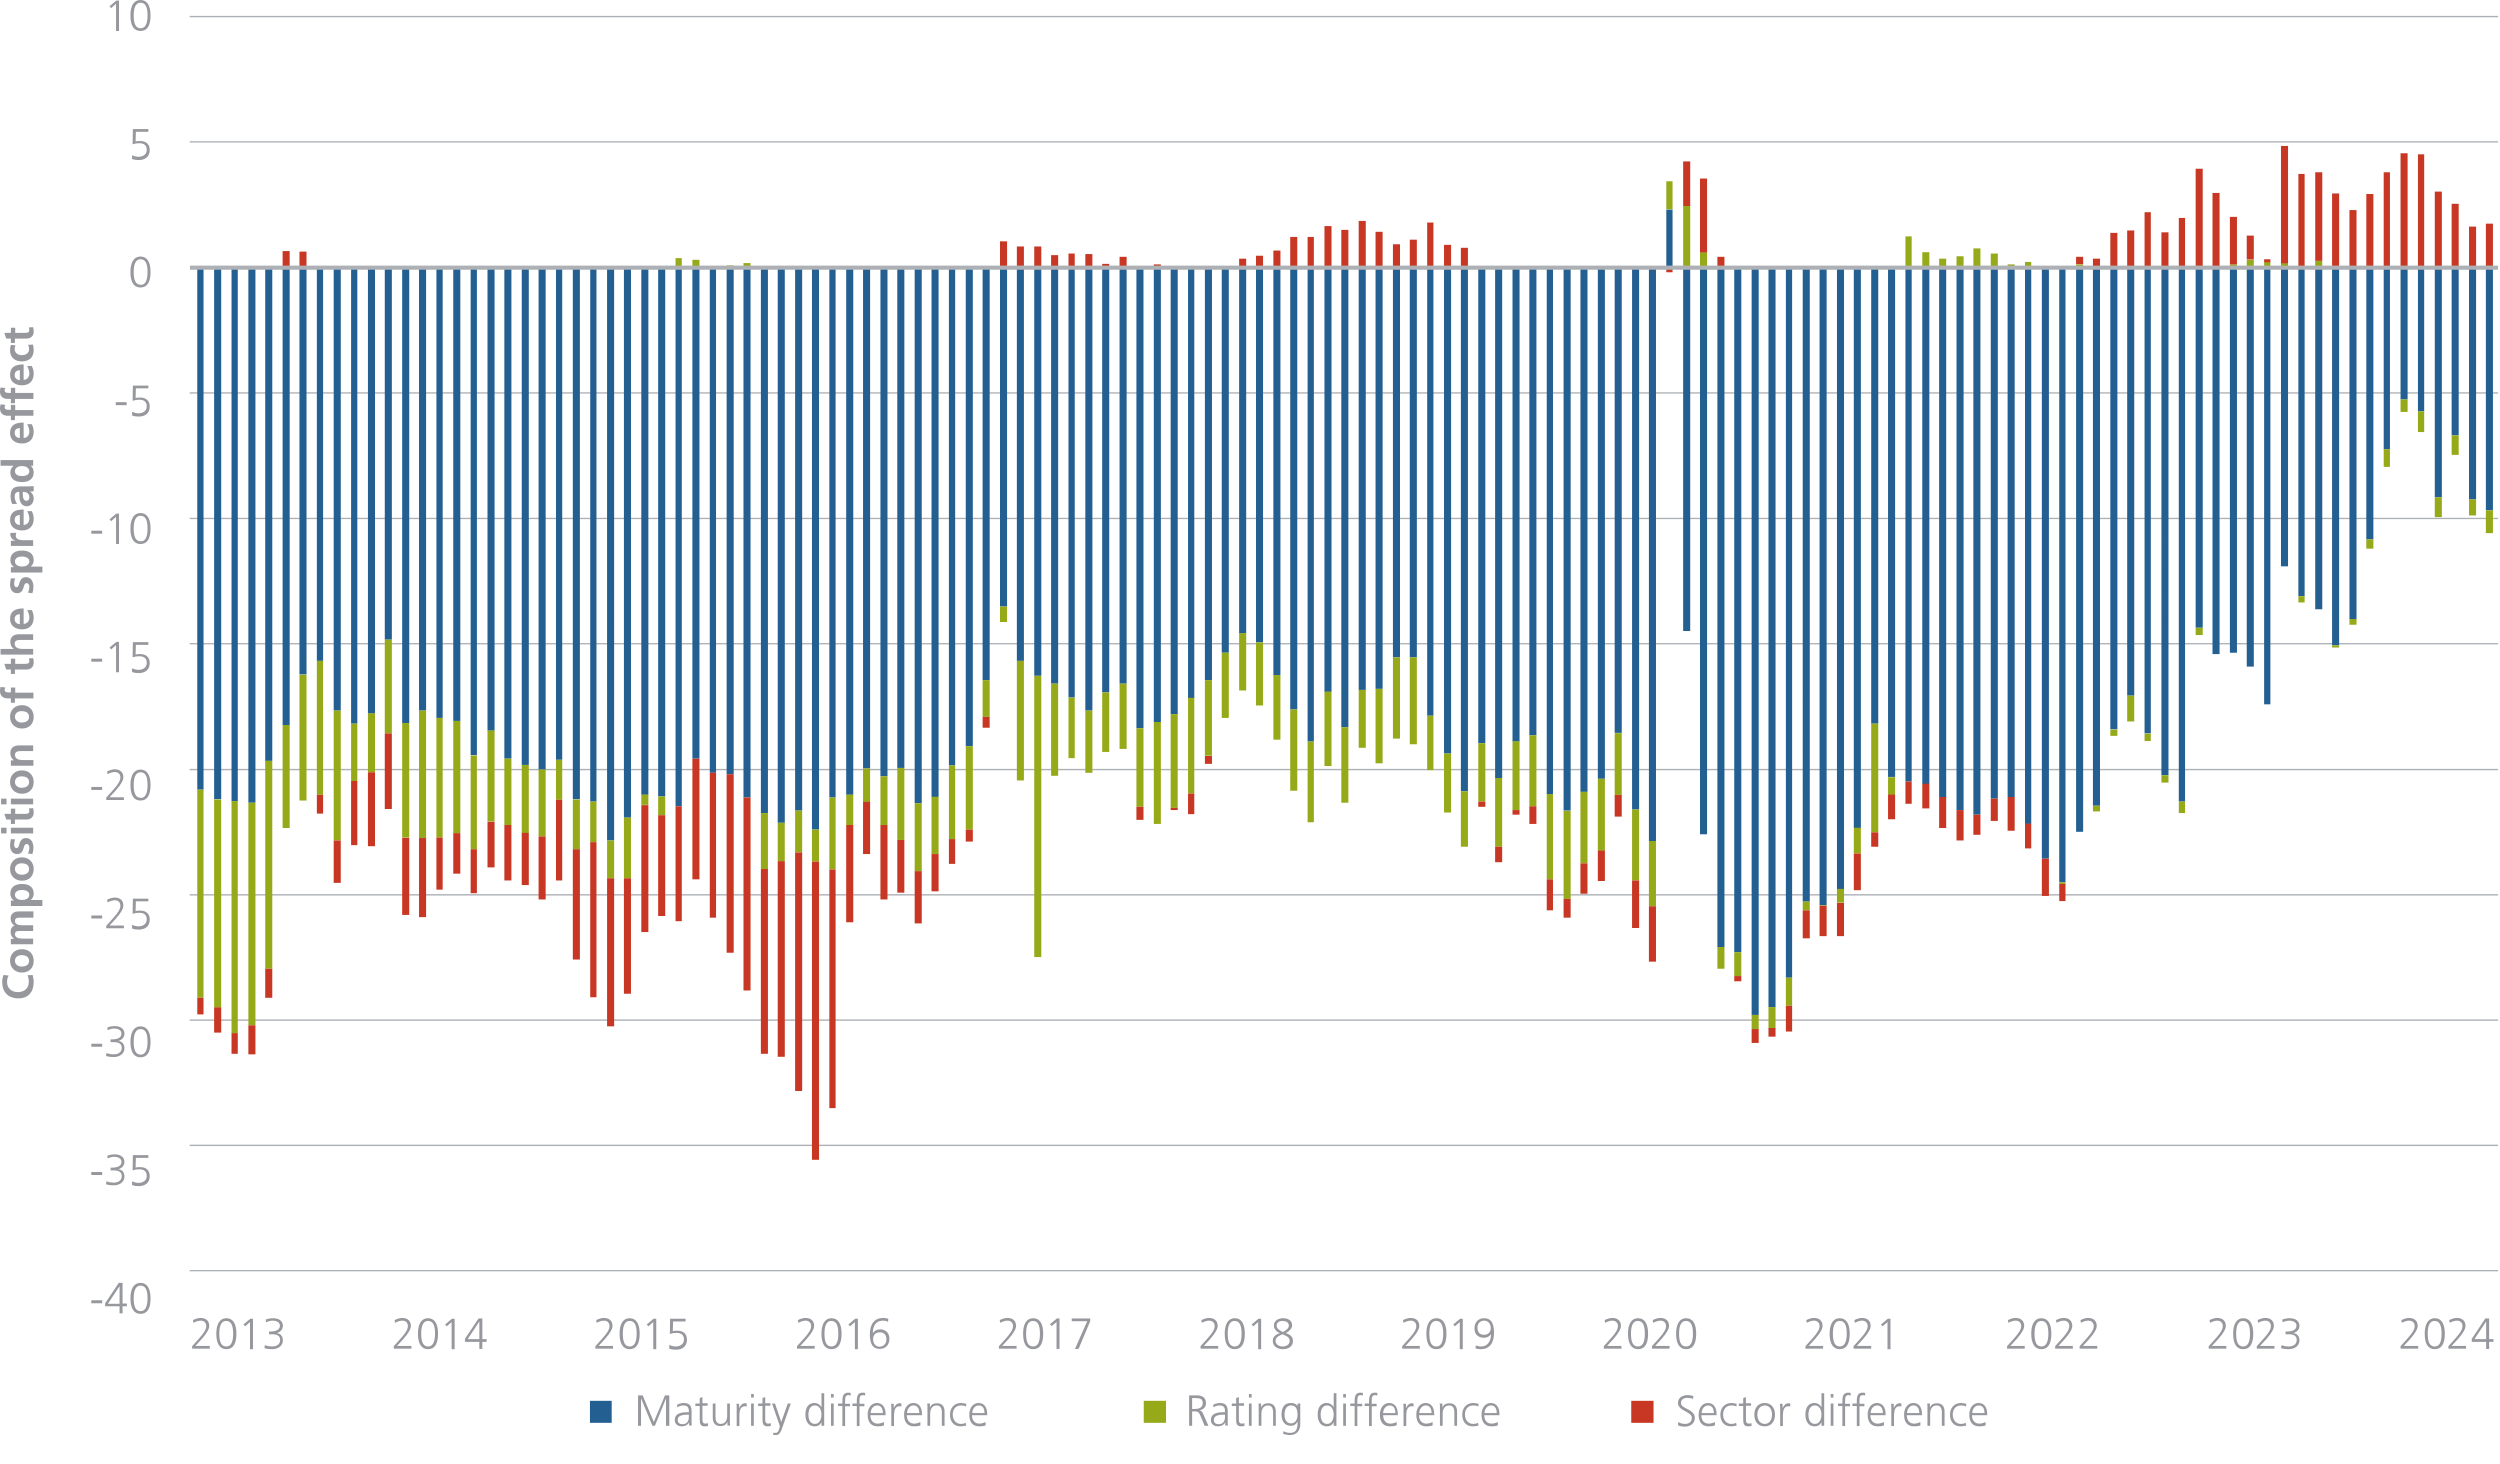 <?xml version="1.0" encoding="UTF-8"?>
<!-- Generator: Adobe Illustrator 28.0.0, SVG Export Plug-In . SVG Version: 6.00 Build 0)  -->
<svg xmlns="http://www.w3.org/2000/svg" xmlns:xlink="http://www.w3.org/1999/xlink" version="1.1" id="Ebene_1" x="0px" y="0px" viewBox="0 0 920 538.6" style="enable-background:new 0 0 920 538.6;" xml:space="preserve">
<style type="text/css">
	.st0{fill:none;stroke:#ADB1B5;stroke-width:0.5;stroke-linejoin:round;stroke-miterlimit:10;}
	.st1{fill:#235F91;}
	.st2{fill:#96AA19;}
	.st3{fill:#C83723;}
	.st4{fill:none;stroke:#ADB1B5;stroke-width:1.5;stroke-linejoin:round;stroke-miterlimit:10;}
	.st5{fill:#96989E;}
	.st6{fill-rule:evenodd;clip-rule:evenodd;fill:#235F91;}
	.st7{fill-rule:evenodd;clip-rule:evenodd;fill:#96AA19;}
	.st8{fill-rule:evenodd;clip-rule:evenodd;fill:#C83723;}
</style>
<g>
	<path class="st0" d="M69.8,467.6h849.5 M69.8,421.5h849.5 M69.8,375.4h849.5 M69.8,329.3h849.5 M69.8,283.2h849.5 M69.8,236.9   h849.5 M69.8,190.8h849.5 M69.8,144.6h849.5 M69.8,52.2h849.5 M69.8,6.1h849.5"></path>
</g>
<g>
	<path class="st1" d="M72.6,290.6h2.3v-192h-2.3V290.6L72.6,290.6z M78.8,294.1h2.6V98.5h-2.6V294.1L78.8,294.1z M85.2,294.8h2.3   V98.5h-2.3V294.8L85.2,294.8z M91.4,295.4h2.6V98.5h-2.6V295.4L91.4,295.4z M97.6,280h2.6V98.5h-2.6V280L97.6,280z M104,266.8h2.6   V98.5H104V266.8L104,266.8z M110.2,248.2h2.6V98.5h-2.6V248.2L110.2,248.2z M116.6,243.2h2.3V98.5h-2.3V243.2L116.6,243.2z    M122.8,261.5h2.6v-163h-2.6V261.5L122.8,261.5z M129.2,266.3h2.3V98.5h-2.3V266.3L129.2,266.3z M135.4,262.6h2.6v-164h-2.6V262.6   L135.4,262.6z M141.6,235.4h2.6V98.5h-2.6V235.4L141.6,235.4z M148,266.1h2.6V98.5H148V266.1L148,266.1z M154.2,261.5h2.6v-163   h-2.6V261.5L154.2,261.5z M160.6,264.2h2.3V98.5h-2.3V264.2L160.6,264.2z M166.8,265.3h2.6V98.5h-2.6V265.3L166.8,265.3z    M173.2,277.9h2.3V98.5h-2.3V277.9L173.2,277.9z M179.4,268.9h2.6V98.5h-2.6V268.9L179.4,268.9z M185.6,279.2h2.6V98.5h-2.6V279.2   L185.6,279.2z M192,281.5h2.6v-183H192V281.5L192,281.5z M198.2,283.2h2.6V98.5h-2.6V283.2L198.2,283.2z M204.6,279.6h2.3V98.5   h-2.3V279.6L204.6,279.6z M210.8,294.1h2.6V98.5h-2.6V294.1L210.8,294.1z M217.2,295h2.3V98.5h-2.3V295L217.2,295z M223.4,309.3   h2.6V98.5h-2.6V309.3L223.4,309.3z M229.6,300.9h2.6V98.5h-2.6V300.9L229.6,300.9z M236,292.5h2.6V98.5H236V292.5L236,292.5z    M242.2,293.1h2.6V98.5h-2.6V293.1L242.2,293.1z M248.6,296.7h2.3V98.5h-2.3V296.7L248.6,296.7z M254.8,279.2h2.6V98.5h-2.6V279.2   L254.8,279.2z M261.2,284.4h2.3V98.5h-2.3V284.4L261.2,284.4z M267.4,284.9h2.6V98.5h-2.6V284.9L267.4,284.9z M273.6,293.5h2.6   v-195h-2.6V293.5L273.6,293.5z M280,299.2h2.6V98.5H280V299.2L280,299.2z M286.2,302.8h2.6V98.5h-2.6V302.8L286.2,302.8z    M292.6,298.3h2.6V98.5h-2.6V298.3L292.6,298.3z M298.8,305.3h2.6V98.5h-2.6V305.3L298.8,305.3z M305.2,293.5h2.3v-195h-2.3V293.5   L305.2,293.5z M311.4,292.5h2.6V98.5h-2.6V292.5L311.4,292.5z M317.6,282.8h2.6V98.5h-2.6V282.8L317.6,282.8z M324,285.7h2.6V98.5   H324V285.7L324,285.7z M330.2,282.6h2.6v-184h-2.6V282.6L330.2,282.6z M336.6,295.6h2.6V98.5h-2.6V295.6L336.6,295.6z M342.8,293.3   h2.6V98.5h-2.6V293.3L342.8,293.3z M349.2,281.7h2.3V98.5h-2.3V281.7L349.2,281.7z M355.4,274.6h2.6v-176h-2.6V274.6L355.4,274.6z    M361.6,250.3h2.6V98.5h-2.6V250.3L361.6,250.3z M368,223.2h2.6V98.5H368V223.2L368,223.2z M374.2,243.2h2.6V98.5h-2.6V243.2   L374.2,243.2z M380.6,248.7h2.6V98.5h-2.6V248.7L380.6,248.7z M386.8,251.6h2.6V98.5h-2.6V251.6L386.8,251.6z M393.2,256.7h2.3   V98.5h-2.3V256.7L393.2,256.7z M399.4,261.5h2.6v-163h-2.6V261.5L399.4,261.5z M405.6,254.8h2.6V98.5h-2.6V254.8L405.6,254.8z    M412,251.6h2.6V98.5H412V251.6L412,251.6z M418.2,268h2.6V98.5h-2.6V268L418.2,268z M424.6,265.7h2.6V98.5h-2.6V265.7L424.6,265.7   z M430.8,262.8h2.6V98.5h-2.6V262.8L430.8,262.8z M437.2,256.9h2.3V98.5h-2.3V256.9L437.2,256.9z M443.4,250.3h2.6V98.5h-2.6V250.3   L443.4,250.3z M449.6,240.2h2.6V98.5h-2.6V240.2L449.6,240.2z M456,233.1h2.6V98.5H456V233.1L456,233.1z M462.2,236.4h2.6V98.5   h-2.6V236.4L462.2,236.4z M468.6,248.4h2.6V98.5h-2.6V248.4L468.6,248.4z M474.8,261.1h2.6V98.5h-2.6V261.1L474.8,261.1z    M481.2,272.9h2.3V98.5h-2.3V272.9L481.2,272.9z M487.4,254.6h2.6v-156h-2.6V254.6L487.4,254.6z M493.6,267.6h2.6V98.5h-2.6V267.6   L493.6,267.6z M500,253.9h2.6V98.5H500V253.9L500,253.9z M506.2,253.5h2.6v-155h-2.6V253.5L506.2,253.5z M512.6,241.9h2.6V98.5   h-2.6V241.9L512.6,241.9z M518.8,241.9h2.6V98.5h-2.6V241.9L518.8,241.9z M525.2,263.4h2.3V98.5h-2.3V263.4L525.2,263.4z    M531.4,277.3h2.6V98.5h-2.6V277.3L531.4,277.3z M537.6,291.2h2.6V98.5h-2.6V291.2L537.6,291.2z M544,273.5h2.6v-175H544V273.5   L544,273.5z M550.2,286.3h2.6V98.5h-2.6V286.3L550.2,286.3z M556.6,272.9h2.6V98.5h-2.6V272.9L556.6,272.9z M562.8,270.6h2.6v-172   h-2.6V270.6L562.8,270.6z M569.2,292.2h2.3V98.5h-2.3V292.2L569.2,292.2z M575.4,298.3h2.6V98.5h-2.6V298.3L575.4,298.3z    M581.6,291.4h2.6V98.5h-2.6V291.4L581.6,291.4z M588,286.6h2.6v-188H588V286.6L588,286.6z M594.2,269.7h2.6V98.5h-2.6V269.7   L594.2,269.7z M600.6,297.9h2.6V98.5h-2.6V297.9L600.6,297.9z M606.8,309.5h2.6v-211h-2.6V309.5L606.8,309.5z M613.2,77.1h2.3v21.5   h-2.3V77.1L613.2,77.1z M619.4,232.2h2.6V98.5h-2.6V232.2L619.4,232.2z M625.6,307h2.6V98.5h-2.6V307L625.6,307z M632,348.5h2.6   V98.5H632V348.5L632,348.5z M638.2,350.4h2.6V98.5h-2.6V350.4L638.2,350.4z M644.6,373.5h2.6v-275h-2.6V373.5L644.6,373.5z    M650.8,370.6h2.6v-272h-2.6V370.6L650.8,370.6z M657.2,359.8h2.3V98.5h-2.3V359.8L657.2,359.8z M663.4,331.8h2.6V98.5h-2.6V331.8   L663.4,331.8z M669.6,333.1h2.6V98.5h-2.6V333.1L669.6,333.1z M676,327.2h2.6V98.5H676V327.2L676,327.2z M682.2,304.7h2.6V98.5   h-2.6V304.7L682.2,304.7z M688.6,266.3h2.6V98.5h-2.6V266.3L688.6,266.3z M694.8,285.9h2.6V98.5h-2.6V285.9L694.8,285.9z    M701.2,287.6h2.3V98.5h-2.3V287.6L701.2,287.6z M707.4,288.5h2.6V98.5h-2.6V288.5L707.4,288.5z M713.6,293.3h2.6V98.5h-2.6V293.3   L713.6,293.3z M720,298.1h2.6V98.5H720V298.1L720,298.1z M726.2,299.8h2.6V98.5h-2.6V299.8L726.2,299.8z M732.6,293.9h2.6V98.5   h-2.6V293.9L732.6,293.9z M738.8,293.3h2.6V98.5h-2.6V293.3L738.8,293.3z M745.2,303.2h2.3V98.5h-2.3V303.2L745.2,303.2z    M751.4,316h2.6V98.5h-2.6V316L751.4,316z M757.8,324.7h2.3V98.5h-2.3V324.7L757.8,324.7z M764,306.1h2.6V98.5H764V306.1L764,306.1   z M770.2,296.5h2.6V98.5h-2.6V296.5L770.2,296.5z M776.6,268.4h2.6V98.5h-2.6V268.4L776.6,268.4z M782.8,256h2.6V98.5h-2.6V256   L782.8,256z M789.2,269.9h2.3V98.5h-2.3V269.9L789.2,269.9z M795.4,285.3h2.6V98.5h-2.6V285.3L795.4,285.3z M801.8,295h2.3V98.5   h-2.3V295L801.8,295z M808,231h2.6V98.5H808V231L808,231z M814.2,240.7h2.6V98.5h-2.6V240.7L814.2,240.7z M820.6,240.2h2.6V98.5   h-2.6V240.2L820.6,240.2z M826.8,245.3h2.6V98.5h-2.6V245.3L826.8,245.3z M833.2,259.2h2.3V98.5h-2.3V259.2L833.2,259.2z    M839.4,208.4h2.6V98.5h-2.6V208.4L839.4,208.4z M845.8,219.4h2.3V98.5h-2.3V219.4L845.8,219.4z M852,224.2h2.6V98.5H852V224.2   L852,224.2z M858.2,237.5h2.6v-139h-2.6V237.5L858.2,237.5z M864.6,227.8h2.6V98.5h-2.6V227.8L864.6,227.8z M870.8,198.5h2.6v-100   h-2.6V198.5L870.8,198.5z M877.2,165.3h2.3V98.5h-2.3V165.3L877.2,165.3z M883.4,147h2.6V98.5h-2.6V147L883.4,147z M889.8,151.4   h2.3V98.5h-2.3V151.4L889.8,151.4z M896,183h2.6V98.5H896V183L896,183z M902.2,160.2h2.6V98.5h-2.6V160.2L902.2,160.2z    M908.6,183.8h2.6V98.5h-2.6V183.8L908.6,183.8z M914.8,187.8h2.6V98.5h-2.6V187.8L914.8,187.8z"></path>
</g>
<g>
	<path class="st2" d="M72.6,367.2h2.3v-76.6h-2.3V367.2L72.6,367.2z M78.8,370.8h2.6v-76.6h-2.6V370.8L78.8,370.8z M85.2,380.3h2.3   v-85.5h-2.3V380.3L85.2,380.3z M91.4,377.3h2.6v-81.9h-2.6V377.3L91.4,377.3z M97.6,356.5h2.6V280h-2.6V356.5L97.6,356.5z    M104,304.7h2.6v-37.9H104V304.7L104,304.7z M110.2,294.6h2.6v-46.3h-2.6V294.6L110.2,294.6z M116.6,292.5h2.3v-49.3h-2.3V292.5   L116.6,292.5z M122.8,309.3h2.6v-47.8h-2.6V309.3L122.8,309.3z M129.2,287.4h2.3v-21.1h-2.3V287.4L129.2,287.4z M135.4,284.2h2.6   v-21.7h-2.6V284.2L135.4,284.2z M141.6,269.9h2.6v-34.5h-2.6V269.9L141.6,269.9z M148,308.2h2.6v-42.1H148V308.2L148,308.2z    M154.2,308.5h2.6v-47h-2.6V308.5L154.2,308.5z M160.6,308.2h2.3v-44h-2.3V308.2L160.6,308.2z M166.8,306.6h2.6v-41.3h-2.6V306.6   L166.8,306.6z M173.2,312.5h2.3v-34.5h-2.3V312.5L173.2,312.5z M179.4,302.3h2.6v-33.5h-2.6V302.3L179.4,302.3z M185.6,303.6h2.6   v-24.4h-2.6V303.6L185.6,303.6z M192,306.6h2.6v-25.1H192V306.6L192,306.6z M198.2,307.8h2.6v-24.6h-2.6V307.8L198.2,307.8z    M204.6,294.3h2.3v-14.7h-2.3V294.3L204.6,294.3z M210.8,312.5h2.6v-18.3h-2.6V312.5L210.8,312.5z M217.2,309.9h2.3V295h-2.3V309.9   L217.2,309.9z M223.4,323.2h2.6v-13.9h-2.6V323.2L223.4,323.2z M229.6,323.2h2.6v-22.3h-2.6V323.2L229.6,323.2z M236,296.2h2.6   v-3.8H236V296.2L236,296.2z M242.2,300h2.6v-6.9h-2.6V300L242.2,300z M248.6,95h2.3v3.6h-2.3V95L248.6,95z M254.8,95.6h2.6v2.9   h-2.6V95.6L254.8,95.6z M261.2,97.9h2.3v0.6h-2.3V97.9L261.2,97.9z M267.4,97.7h2.6v0.8h-2.6V97.7L267.4,97.7z M273.6,96.8h2.6v1.7   h-2.6V96.8L273.6,96.8z M280,319.8h2.6v-20.6H280V319.8L280,319.8z M286.2,316.9h2.6v-14.1h-2.6V316.9L286.2,316.9z M292.6,313.7   h2.6v-15.4h-2.6V313.7L292.6,313.7z M298.8,317.1h2.6v-11.8h-2.6V317.1L298.8,317.1z M305.2,320h2.3v-26.5h-2.3V320L305.2,320z    M311.4,303.6h2.6v-11.2h-2.6V303.6L311.4,303.6z M317.6,295.2h2.6v-12.4h-2.6V295.2L317.6,295.2z M324,303.6h2.6v-17.9H324V303.6   L324,303.6z M330.2,309.1h2.6v-26.5h-2.6V309.1L330.2,309.1z M336.6,320.7h2.6v-25.1h-2.6V320.7L336.6,320.7z M342.8,314.3h2.6   v-21.1h-2.6V314.3L342.8,314.3z M349.2,308.9h2.3v-27.2h-2.3V308.9L349.2,308.9z M355.4,305.3h2.6v-30.7h-2.6V305.3L355.4,305.3z    M361.6,263.8h2.6v-13.5h-2.6V263.8L361.6,263.8z M368,228.9h2.6v-5.7H368V228.9L368,228.9z M374.2,287.2h2.6v-44h-2.6V287.2   L374.2,287.2z M380.6,352.2h2.6V248.7h-2.6V352.2L380.6,352.2z M386.8,285.5h2.6v-33.9h-2.6V285.5L386.8,285.5z M393.2,279h2.3   v-22.3h-2.3V279L393.2,279z M399.4,284.4h2.6v-22.9h-2.6V284.4L399.4,284.4z M405.6,276.7h2.6v-21.9h-2.6V276.7L405.6,276.7z    M412,275.6h2.6v-24H412V275.6L412,275.6z M418.2,296.9h2.6V268h-2.6V296.9L418.2,296.9z M424.6,303.2h2.6v-37.5h-2.6V303.2   L424.6,303.2z M430.8,297.3h2.6v-34.5h-2.6V297.3L430.8,297.3z M437.2,292h2.3v-35.2h-2.3V292L437.2,292z M443.4,278.1h2.6v-27.8   h-2.6V278.1L443.4,278.1z M449.6,264.2h2.6v-24h-2.6V264.2L449.6,264.2z M456,254.1h2.6v-21.1H456V254.1L456,254.1z M462.2,259.6   h2.6v-23.2h-2.6V259.6L462.2,259.6z M468.6,272.2h2.6v-23.8h-2.6V272.2L468.6,272.2z M474.8,291h2.6v-29.9h-2.6V291L474.8,291z    M481.2,302.6h2.3v-29.7h-2.3V302.6L481.2,302.6z M487.4,281.9h2.6v-27.4h-2.6V281.9L487.4,281.9z M493.6,295.4h2.6v-27.8h-2.6   V295.4L493.6,295.4z M500,275.2h2.6v-21.3H500V275.2L500,275.2z M506.2,280.9h2.6v-27.4h-2.6V280.9L506.2,280.9z M512.6,271.8h2.6   v-29.9h-2.6V271.8L512.6,271.8z M518.8,273.9h2.6v-32h-2.6V273.9L518.8,273.9z M525.2,283.4h2.3v-20h-2.3V283.4L525.2,283.4z    M531.4,299h2.6v-21.7h-2.6V299L531.4,299z M537.6,311.6h2.6v-20.4h-2.6V311.6L537.6,311.6z M544,295h2.6v-21.5H544V295L544,295z    M550.2,311.6h2.6v-25.3h-2.6V311.6L550.2,311.6z M556.6,298.1h2.6v-25.3h-2.6V298.1L556.6,298.1z M562.8,296.7h2.6v-26.1h-2.6   V296.7L562.8,296.7z M569.2,323.6h2.3v-31.4h-2.3V323.6L569.2,323.6z M575.4,330.8h2.6v-32.4h-2.6V330.8L575.4,330.8z M581.6,317.7   h2.6v-26.3h-2.6V317.7L581.6,317.7z M588,313.1h2.6v-26.5H588V313.1L588,313.1z M594.2,292.5h2.6v-22.7h-2.6V292.5L594.2,292.5z    M600.6,324h2.6v-26.1h-2.6V324L600.6,324z M606.8,333.5h2.6v-24h-2.6V333.5L606.8,333.5z M613.2,66.7h2.3v10.3h-2.3V66.7   L613.2,66.7z M619.4,75.8h2.6v22.7h-2.6V75.8L619.4,75.8z M625.6,92.8h2.6v5.7h-2.6V92.8L625.6,92.8z M632,356.5h2.6v-8H632V356.5   L632,356.5z M638.2,359.2h2.6v-8.8h-2.6V359.2L638.2,359.2z M644.6,378.8h2.6v-5.3h-2.6V378.8L644.6,378.8z M650.8,378.4h2.6v-7.8   h-2.6V378.4L650.8,378.4z M657.2,370.1h2.3v-10.3h-2.3V370.1L657.2,370.1z M663.4,335h2.6v-3.2h-2.6V335L663.4,335z M669.6,333.3   h2.6v-0.2h-2.6V333.3L669.6,333.3z M676,332.2h2.6v-5.1H676V332.2L676,332.2z M682.2,314.1h2.6v-9.5h-2.6V314.1L682.2,314.1z    M688.6,306.3h2.6v-40h-2.6V306.3L688.6,306.3z M694.8,292.5h2.6v-6.5h-2.6V292.5L694.8,292.5z M701.2,87h2.3v11.6h-2.3V87   L701.2,87z M707.4,92.8h2.6v5.7h-2.6V92.8L707.4,92.8z M713.6,95.2h2.6v3.4h-2.6V95.2L713.6,95.2z M720,94.3h2.6v4.2H720V94.3   L720,94.3z M726.2,91.4h2.6v7.2h-2.6V91.4L726.2,91.4z M732.6,93.3h2.6v5.3h-2.6V93.3L732.6,93.3z M738.8,97.3h2.6v1.3h-2.6V97.3   L738.8,97.3z M745.2,96.4h2.3v2.1h-2.3V96.4L745.2,96.4z M751.4,98.3h2.6v0.2h-2.6V98.3L751.4,98.3z M757.8,325.3h2.3v-0.6h-2.3   V325.3L757.8,325.3z M764,97.3h2.6v1.3H764V97.3L764,97.3z M770.2,298.6h2.6v-2.1h-2.6V298.6L770.2,298.6z M776.6,270.8h2.6v-2.3   h-2.6V270.8L776.6,270.8z M782.8,265.5h2.6V256h-2.6V265.5L782.8,265.5z M789.2,272.7h2.3v-2.7h-2.3V272.7L789.2,272.7z M795.4,288   h2.6v-2.7h-2.6V288L795.4,288z M801.8,299.2h2.3V295h-2.3V299.2L801.8,299.2z M808,233.7h2.6V231H808V233.7L808,233.7z M814.2,97.9   h2.6v0.6h-2.6V97.9L814.2,97.9z M820.6,97.3h2.6v1.3h-2.6V97.3L820.6,97.3z M826.8,95.6h2.6v2.9h-2.6V95.6L826.8,95.6z M833.2,96.4   h2.3v2.1h-2.3V96.4L833.2,96.4z M839.4,96.8h2.6v1.7h-2.6V96.8L839.4,96.8z M845.8,221.7h2.3v-2.3h-2.3V221.7L845.8,221.7z M852,96   h2.6v2.5H852V96L852,96z M858.2,238.3h2.6v-0.8h-2.6V238.3L858.2,238.3z M864.6,229.9h2.6v-2.1h-2.6V229.9L864.6,229.9z    M870.8,201.9h2.6v-3.4h-2.6V201.9L870.8,201.9z M877.2,171.8h2.3v-6.5h-2.3V171.8L877.2,171.8z M883.4,151.6h2.6V147h-2.6V151.6   L883.4,151.6z M889.8,159h2.3v-7.6h-2.3V159L889.8,159z M896,190.3h2.6V183H896V190.3L896,190.3z M902.2,167.4h2.6v-7.2h-2.6V167.4   L902.2,167.4z M908.6,189.7h2.6v-5.9h-2.6V189.7L908.6,189.7z M914.8,196.2h2.6v-8.4h-2.6V196.2L914.8,196.2z"></path>
</g>
<g>
	<path class="st3" d="M72.6,373.3h2.3v-6.1h-2.3V373.3L72.6,373.3z M78.8,380h2.6v-9.3h-2.6V380L78.8,380z M85.2,387.8h2.3v-7.6   h-2.3V387.8L85.2,387.8z M91.4,388h2.6v-10.7h-2.6V388L91.4,388z M97.6,367.2h2.6v-10.7h-2.6V367.2L97.6,367.2z M104,92.4h2.6v6.1   H104V92.4L104,92.4z M110.2,92.6h2.6v5.9h-2.6V92.6L110.2,92.6z M116.6,299.4h2.3v-6.9h-2.3V299.4L116.6,299.4z M122.8,324.9h2.6   v-15.6h-2.6V324.9L122.8,324.9z M129.2,311h2.3v-23.6h-2.3V311L129.2,311z M135.4,311.4h2.6v-27.2h-2.6V311.4L135.4,311.4z    M141.6,297.7h2.6v-27.8h-2.6V297.7L141.6,297.7z M148,336.7h2.6v-28.4H148V336.7L148,336.7z M154.2,337.5h2.6v-29.1h-2.6V337.5   L154.2,337.5z M160.6,327.4h2.3v-19.2h-2.3V327.4L160.6,327.4z M166.8,321.5h2.6v-14.9h-2.6V321.5L166.8,321.5z M173.2,328.7h2.3   v-16.2h-2.3V328.7L173.2,328.7z M179.4,319.2h2.6v-16.8h-2.6V319.2L179.4,319.2z M185.6,324h2.6v-20.4h-2.6V324L185.6,324z    M192,325.7h2.6v-19.2H192V325.7L192,325.7z M198.2,331h2.6v-23.2h-2.6V331L198.2,331z M204.6,324h2.3v-29.7h-2.3V324L204.6,324z    M210.8,353.1h2.6v-40.6h-2.6V353.1L210.8,353.1z M217.2,367h2.3v-57.1h-2.3V367L217.2,367z M223.4,377.7h2.6v-54.5h-2.6V377.7   L223.4,377.7z M229.6,365.7h2.6v-42.5h-2.6V365.7L229.6,365.7z M236,343h2.6v-46.7H236V343L236,343z M242.2,337.1h2.6V300h-2.6   V337.1L242.2,337.1z M248.6,339h2.3v-42.3h-2.3V339L248.6,339z M254.8,323.6h2.6v-44.4h-2.6V323.6L254.8,323.6z M261.2,337.7h2.3   v-53.3h-2.3V337.7L261.2,337.7z M267.4,350.6h2.6v-65.7h-2.6V350.6L267.4,350.6z M273.6,364.5h2.6v-71h-2.6V364.5L273.6,364.5z    M280,387.8h2.6v-68H280V387.8L280,387.8z M286.2,388.9h2.6v-72h-2.6V388.9L286.2,388.9z M292.6,401.5h2.6v-87.8h-2.6V401.5   L292.6,401.5z M298.8,426.8h2.6V317.1h-2.6V426.8L298.8,426.8z M305.2,407.8h2.3V320h-2.3V407.8L305.2,407.8z M311.4,339.4h2.6   v-35.8h-2.6V339.4L311.4,339.4z M317.6,314.3h2.6v-19.2h-2.6V314.3L317.6,314.3z M324,331h2.6v-27.4H324V331L324,331z M330.2,328.5   h2.6v-19.4h-2.6V328.5L330.2,328.5z M336.6,339.8h2.6v-19.2h-2.6V339.8L336.6,339.8z M342.8,328h2.6v-13.7h-2.6V328L342.8,328z    M349.2,317.9h2.3v-9.1h-2.3V317.9L349.2,317.9z M355.4,309.7h2.6v-4.4h-2.6V309.7L355.4,309.7z M361.6,267.8h2.6v-4h-2.6V267.8   L361.6,267.8z M368,88.8h2.6v9.7H368V88.8L368,88.8z M374.2,90.7h2.6v7.8h-2.6V90.7L374.2,90.7z M380.6,90.7h2.6v7.8h-2.6V90.7   L380.6,90.7z M386.8,93.9h2.6v4.6h-2.6V93.9L386.8,93.9z M393.2,93.3h2.3v5.3h-2.3V93.3L393.2,93.3z M399.4,93.5h2.6v5.1h-2.6V93.5   L399.4,93.5z M405.6,97.1h2.6v1.5h-2.6V97.1L405.6,97.1z M412,94.5h2.6v4H412V94.5L412,94.5z M418.2,301.7h2.6v-4.8h-2.6V301.7   L418.2,301.7z M424.6,97.3h2.6v1.3h-2.6V97.3L424.6,97.3z M430.8,298.1h2.6v-0.8h-2.6V298.1L430.8,298.1z M437.2,299.6h2.3V292   h-2.3V299.6L437.2,299.6z M443.4,281.1h2.6v-2.9h-2.6V281.1L443.4,281.1z M449.6,98.1h2.6v0.4h-2.6V98.1L449.6,98.1z M456,95.2h2.6   v3.4H456V95.2L456,95.2z M462.2,94.1h2.6v4.4h-2.6V94.1L462.2,94.1z M468.6,92.2h2.6v6.3h-2.6V92.2L468.6,92.2z M474.8,87.2h2.6   v11.4h-2.6V87.2L474.8,87.2z M481.2,87.2h2.3v11.4h-2.3V87.2L481.2,87.2z M487.4,83.2h2.6v15.4h-2.6V83.2L487.4,83.2z M493.6,84.6   h2.6v13.9h-2.6V84.6L493.6,84.6z M500,81.3h2.6v17.3H500V81.3L500,81.3z M506.2,85.3h2.6v13.3h-2.6V85.3L506.2,85.3z M512.6,89.9   h2.6v8.6h-2.6V89.9L512.6,89.9z M518.8,88.2h2.6v10.3h-2.6V88.2L518.8,88.2z M525.2,81.9h2.3v16.6h-2.3V81.9L525.2,81.9z    M531.4,90.1h2.6v8.4h-2.6V90.1L531.4,90.1z M537.6,91.2h2.6v7.4h-2.6V91.2L537.6,91.2z M544,296.9h2.6V295H544V296.9L544,296.9z    M550.2,317.3h2.6v-5.7h-2.6V317.3L550.2,317.3z M556.6,299.8h2.6v-1.7h-2.6V299.8L556.6,299.8z M562.8,303.2h2.6v-6.5h-2.6V303.2   L562.8,303.2z M569.2,335h2.3v-11.4h-2.3V335L569.2,335z M575.4,337.7h2.6v-6.9h-2.6V337.7L575.4,337.7z M581.6,328.9h2.6v-11.2   h-2.6V328.9L581.6,328.9z M588,324.2h2.6v-11.2H588V324.2L588,324.2z M594.2,300.5h2.6v-8h-2.6V300.5L594.2,300.5z M600.6,341.5   h2.6V324h-2.6V341.5L600.6,341.5z M606.8,353.9h2.6v-20.4h-2.6V353.9L606.8,353.9z M613.2,100.2h2.3v-1.7h-2.3V100.2L613.2,100.2z    M619.4,59.4h2.6v16.4h-2.6V59.4L619.4,59.4z M625.6,65.7h2.6v27.2h-2.6V65.7L625.6,65.7z M632,94.5h2.6v4H632V94.5L632,94.5z    M638.2,361.1h2.6v-1.9h-2.6V361.1L638.2,361.1z M644.6,383.8h2.6v-5.1h-2.6V383.8L644.6,383.8z M650.8,381.5h2.6v-3.2h-2.6V381.5   L650.8,381.5z M657.2,379.6h2.3v-9.5h-2.3V379.6L657.2,379.6z M663.4,345.3h2.6V335h-2.6V345.3L663.4,345.3z M669.6,344.5h2.6   v-11.2h-2.6V344.5L669.6,344.5z M676,344.5h2.6v-12.2H676V344.5L676,344.5z M682.2,327.6h2.6v-13.5h-2.6V327.6L682.2,327.6z    M688.6,311.6h2.6v-5.3h-2.6V311.6L688.6,311.6z M694.8,301.5h2.6v-9.1h-2.6V301.5L694.8,301.5z M701.2,295.8h2.3v-8.2h-2.3V295.8   L701.2,295.8z M707.4,297.5h2.6v-9.1h-2.6V297.5L707.4,297.5z M713.6,304.7h2.6v-11.4h-2.6V304.7L713.6,304.7z M720,309.3h2.6   v-11.2H720V309.3L720,309.3z M726.2,307.2h2.6v-7.4h-2.6V307.2L726.2,307.2z M732.6,302.1h2.6v-8.2h-2.6V302.1L732.6,302.1z    M738.8,305.7h2.6v-12.4h-2.6V305.7L738.8,305.7z M745.2,312.2h2.3v-9.1h-2.3V312.2L745.2,312.2z M751.4,329.7h2.6V316h-2.6V329.7   L751.4,329.7z M757.8,331.6h2.3v-6.3h-2.3V331.6L757.8,331.6z M764,94.5h2.6v2.7H764V94.5L764,94.5z M770.2,95.2h2.6v3.4h-2.6V95.2   L770.2,95.2z M776.6,85.7h2.6v12.8h-2.6V85.7L776.6,85.7z M782.8,84.8h2.6v13.7h-2.6V84.8L782.8,84.8z M789.2,78.1h2.3v20.4h-2.3   V78.1L789.2,78.1z M795.4,85.5h2.6v13.1h-2.6V85.5L795.4,85.5z M801.8,80.2h2.3v18.3h-2.3V80.2L801.8,80.2z M808,62.1h2.6v36.4H808   V62.1L808,62.1z M814.2,71h2.6v27h-2.6V71L814.2,71z M820.6,79.8h2.6v17.5h-2.6V79.8L820.6,79.8z M826.8,86.7h2.6v8.8h-2.6V86.7   L826.8,86.7z M833.2,95.4h2.3v1.1h-2.3V95.4L833.2,95.4z M839.4,53.7h2.6v43.2h-2.6V53.7L839.4,53.7z M845.8,64h2.3v34.5h-2.3V64   L845.8,64z M852,63.4h2.6V96H852V63.4L852,63.4z M858.2,71.2h2.6v27.4h-2.6V71.2L858.2,71.2z M864.6,77.3h2.6v21.3h-2.6V77.3   L864.6,77.3z M870.8,71.4h2.6v27.2h-2.6V71.4L870.8,71.4z M877.2,63.4h2.3v35.2h-2.3V63.4L877.2,63.4z M883.4,56.4h2.6v42.1h-2.6   V56.4L883.4,56.4z M889.8,56.8h2.3v41.7h-2.3V56.8L889.8,56.8z M896,70.5h2.6v28H896V70.5L896,70.5z M902.2,75h2.6v23.6h-2.6V75   L902.2,75z M908.6,83.4h2.6v15.2h-2.6V83.4L908.6,83.4z M914.8,82.3h2.6v16.2h-2.6V82.3L914.8,82.3z"></path>
</g>
<g>
	<line class="st4" x1="69.9" y1="98.5" x2="919.3" y2="98.5"></line>
</g>
<g>
	<g>
		<g>
			<path class="st5" d="M33.6,479.6v-1.1h4v1.1H33.6z"></path>
			<path class="st5" d="M44,483.3v-2.6h-5.3v-1.1l5-7.5h1.4v7.6h1.6v1h-1.6v2.6H44z M44,473.3L44,473.3l-4.3,6.5H44V473.3z"></path>
			<path class="st5" d="M48,477.8c0-3.6,1.3-5.7,3.7-5.7s3.7,2,3.7,5.7c0,3.7-1.2,5.7-3.7,5.7C49.3,483.5,48,481.5,48,477.8z      M54.3,477.8c0-3.2-0.8-4.7-2.6-4.7c-1.6,0-2.5,1.5-2.5,4.7c0,3.4,0.9,4.7,2.6,4.7C53.3,482.5,54.3,481.1,54.3,477.8z"></path>
		</g>
	</g>
</g>
<g>
	<g>
		<g>
			<path class="st5" d="M33.6,432.4v-1.1h4v1.1H33.6z"></path>
			<path class="st5" d="M39.2,434.7c0.7,0.3,1.6,0.5,2.7,0.5c1.5,0,2.9-0.7,2.9-2.4c0-1.4-1-2.1-3-2.1h-1.1v-1h0.4     c2.7,0,3.6-0.9,3.6-2.2c0-1.2-1.3-1.8-2.6-1.8c-0.8,0-1.6,0.2-2.5,0.6l-0.1-1c0.8-0.3,1.8-0.5,2.7-0.5c2,0,3.6,0.9,3.6,2.8     c0,1.3-0.9,2.3-2.3,2.7v0c1.6,0.1,2.3,1.3,2.3,2.7c0,2-1.8,3.2-4,3.2c-1,0-1.9-0.1-2.8-0.4L39.2,434.7z"></path>
			<path class="st5" d="M48.6,434.7c0.7,0.4,1.6,0.6,2.4,0.6c1.5,0,3-0.8,3-2.5c0-1.5-0.7-2.5-2.8-2.5c-0.8,0-1.5,0.1-2.4,0.4     l0.1-5.6h5.7v1H50l-0.1,3.6c0.5-0.2,0.9-0.2,1.7-0.2c2.2,0,3.5,1.2,3.5,3.3c0,2.5-1.7,3.7-4.1,3.7c-0.8,0-1.6-0.1-2.4-0.4V434.7z     "></path>
		</g>
	</g>
</g>
<g>
	<g>
		<g>
			<path class="st5" d="M33.6,385.2v-1.1h4v1.1H33.6z"></path>
			<path class="st5" d="M39.2,387.5c0.7,0.3,1.6,0.5,2.7,0.5c1.5,0,2.9-0.7,2.9-2.4c0-1.4-1-2.1-3-2.1h-1.1v-1h0.4     c2.7,0,3.6-0.9,3.6-2.2c0-1.2-1.3-1.8-2.6-1.8c-0.8,0-1.6,0.2-2.5,0.6l-0.1-1c0.8-0.3,1.8-0.5,2.7-0.5c2,0,3.6,0.9,3.6,2.8     c0,1.3-0.9,2.3-2.3,2.7v0c1.6,0.1,2.3,1.3,2.3,2.7c0,2-1.8,3.2-4,3.2c-1,0-1.9-0.1-2.8-0.4L39.2,387.5z"></path>
			<path class="st5" d="M48,383.4c0-3.6,1.3-5.7,3.7-5.7s3.7,2,3.7,5.7c0,3.7-1.2,5.7-3.7,5.7C49.3,389.1,48,387.1,48,383.4z      M54.3,383.4c0-3.2-0.8-4.7-2.6-4.7c-1.6,0-2.5,1.5-2.5,4.7c0,3.4,0.9,4.7,2.6,4.7C53.3,388.1,54.3,386.7,54.3,383.4z"></path>
		</g>
	</g>
</g>
<g>
	<g>
		<g>
			<path class="st5" d="M33.6,338v-1.1h4v1.1H33.6z"></path>
			<path class="st5" d="M39.1,341.7v-1l2.7-3c1.8-2,2.5-3.3,2.5-4.4c0-1.2-0.8-2-2-2c-0.9,0-1.8,0.3-2.7,0.8l-0.2-1     c1-0.5,2-0.8,2.8-0.8c2,0,3.2,1.1,3.2,2.9c0,1-0.6,2.4-2.8,4.9l-2.3,2.5h5.3v1H39.1z"></path>
			<path class="st5" d="M48.6,340.3c0.7,0.4,1.6,0.6,2.4,0.6c1.5,0,3-0.8,3-2.5c0-1.5-0.7-2.5-2.8-2.5c-0.8,0-1.5,0.1-2.4,0.4     l0.1-5.6h5.7v1H50l-0.1,3.6c0.5-0.2,0.9-0.2,1.7-0.2c2.2,0,3.5,1.2,3.5,3.3c0,2.5-1.7,3.7-4.1,3.7c-0.8,0-1.6-0.1-2.4-0.4V340.3z     "></path>
		</g>
	</g>
</g>
<g>
	<g>
		<g>
			<path class="st5" d="M33.6,290.7v-1.1h4v1.1H33.6z"></path>
			<path class="st5" d="M39.1,294.5v-1l2.7-3c1.8-2,2.5-3.3,2.5-4.4c0-1.2-0.8-2-2-2c-0.9,0-1.8,0.3-2.7,0.8l-0.2-1     c1-0.5,2-0.8,2.8-0.8c2,0,3.2,1.1,3.2,2.9c0,1-0.6,2.4-2.8,4.9l-2.3,2.5h5.3v1H39.1z"></path>
			<path class="st5" d="M48,288.9c0-3.6,1.3-5.7,3.7-5.7s3.7,2,3.7,5.7c0,3.7-1.2,5.7-3.7,5.7C49.3,294.6,48,292.7,48,288.9z      M54.3,288.9c0-3.2-0.8-4.7-2.6-4.7c-1.6,0-2.5,1.5-2.5,4.7c0,3.4,0.9,4.7,2.6,4.7C53.3,293.7,54.3,292.3,54.3,288.9z"></path>
		</g>
	</g>
</g>
<g>
	<g>
		<g>
			<path class="st5" d="M33.6,243.5v-1.1h4v1.1H33.6z"></path>
			<path class="st5" d="M42.7,247.3v-9.9l-1.8,1.6l-0.6-0.7l2.5-2.1h1v11.2H42.7z"></path>
			<path class="st5" d="M48.6,245.9c0.7,0.4,1.6,0.6,2.4,0.6c1.5,0,3-0.8,3-2.5c0-1.5-0.7-2.5-2.8-2.5c-0.8,0-1.5,0.1-2.4,0.4     l0.1-5.6h5.7v1H50l-0.1,3.6c0.5-0.2,0.9-0.2,1.7-0.2c2.2,0,3.5,1.2,3.5,3.3c0,2.5-1.7,3.7-4.1,3.7c-0.8,0-1.6-0.1-2.4-0.4V245.9z     "></path>
		</g>
	</g>
</g>
<g>
	<g>
		<g>
			<path class="st5" d="M33.6,196.4v-1.1h4v1.1H33.6z"></path>
			<path class="st5" d="M42.7,200.1v-9.9l-1.8,1.6l-0.6-0.7l2.5-2.1h1v11.2H42.7z"></path>
			<path class="st5" d="M48,194.5c0-3.6,1.3-5.7,3.7-5.7s3.7,2,3.7,5.7c0,3.7-1.2,5.7-3.7,5.7C49.3,200.2,48,198.3,48,194.5z      M54.3,194.5c0-3.2-0.8-4.7-2.6-4.7c-1.6,0-2.5,1.5-2.5,4.7c0,3.4,0.9,4.7,2.6,4.7C53.3,199.3,54.3,197.9,54.3,194.5z"></path>
		</g>
	</g>
</g>
<g>
	<g>
		<g>
			<path class="st5" d="M42.6,149.1V148h4v1.1H42.6z"></path>
			<path class="st5" d="M48.6,151.5c0.7,0.4,1.6,0.6,2.4,0.6c1.5,0,3-0.8,3-2.5c0-1.5-0.7-2.5-2.8-2.5c-0.8,0-1.5,0.1-2.4,0.4     l0.1-5.6h5.7v1H50l-0.1,3.6c0.5-0.2,0.9-0.2,1.7-0.2c2.2,0,3.5,1.2,3.5,3.3c0,2.5-1.7,3.7-4.1,3.7c-0.8,0-1.6-0.1-2.4-0.4V151.5z     "></path>
		</g>
	</g>
</g>
<g>
	<g>
		<g>
			<path class="st5" d="M48,100.1c0-3.6,1.3-5.7,3.7-5.7s3.7,2,3.7,5.7c0,3.7-1.2,5.7-3.7,5.7C49.3,105.8,48,103.9,48,100.1z      M54.3,100.1c0-3.2-0.8-4.7-2.6-4.7c-1.6,0-2.5,1.5-2.5,4.7c0,3.4,0.9,4.7,2.6,4.7C53.3,104.9,54.3,103.5,54.3,100.1z"></path>
		</g>
	</g>
</g>
<g>
	<g>
		<g>
			<path class="st5" d="M48.6,57.1c0.7,0.4,1.6,0.6,2.4,0.6c1.5,0,3-0.8,3-2.5c0-1.5-0.7-2.5-2.8-2.5c-0.8,0-1.5,0.1-2.4,0.4     l0.1-5.6h5.7v1H50l-0.1,3.6c0.5-0.2,0.9-0.2,1.7-0.2c2.2,0,3.5,1.2,3.5,3.3c0,2.5-1.7,3.7-4.1,3.7c-0.8,0-1.6-0.1-2.4-0.4V57.1z"></path>
		</g>
	</g>
</g>
<g>
	<g>
		<g>
			<path class="st5" d="M42.7,11.3V1.4l-1.8,1.6l-0.6-0.7l2.5-2.1h1v11.2H42.7z"></path>
			<path class="st5" d="M48,5.7C48,2,49.3,0,51.7,0s3.7,2,3.7,5.7c0,3.7-1.2,5.7-3.7,5.7C49.3,11.4,48,9.5,48,5.7z M54.3,5.7     c0-3.2-0.8-4.7-2.6-4.7c-1.6,0-2.5,1.5-2.5,4.7c0,3.4,0.9,4.7,2.6,4.7C53.3,10.4,54.3,9,54.3,5.7z"></path>
		</g>
	</g>
</g>
<g>
	<g>
		<g>
			<path class="st5" d="M70.7,496.4v-1l2.7-3c1.8-2,2.5-3.3,2.5-4.4c0-1.2-0.8-2-2-2c-0.9,0-1.8,0.3-2.7,0.8l-0.2-1     c1-0.5,2-0.8,2.8-0.8c2,0,3.2,1.1,3.2,2.9c0,1-0.6,2.4-2.8,4.9l-2.3,2.5h5.3v1H70.7z"></path>
			<path class="st5" d="M79.6,490.8c0-3.6,1.3-5.7,3.7-5.7c2.4,0,3.7,2,3.7,5.7c0,3.7-1.2,5.7-3.7,5.7     C80.9,496.5,79.6,494.5,79.6,490.8z M85.8,490.8c0-3.2-0.8-4.7-2.6-4.7c-1.6,0-2.5,1.5-2.5,4.7c0,3.4,0.9,4.7,2.6,4.7     C84.9,495.5,85.8,494.1,85.8,490.8z"></path>
			<path class="st5" d="M92,496.4v-9.9l-1.8,1.6l-0.6-0.7l2.5-2.1h1v11.2H92z"></path>
			<path class="st5" d="M97.5,495c0.7,0.3,1.6,0.5,2.7,0.5c1.5,0,2.9-0.7,2.9-2.4c0-1.4-1-2.1-3-2.1h-1.1v-1h0.4     c2.7,0,3.6-0.9,3.6-2.2c0-1.2-1.3-1.8-2.6-1.8c-0.8,0-1.6,0.2-2.5,0.6l-0.1-1c0.8-0.3,1.8-0.5,2.7-0.5c2,0,3.6,0.9,3.6,2.8     c0,1.3-0.9,2.3-2.3,2.7v0c1.6,0.1,2.3,1.3,2.3,2.7c0,2-1.8,3.2-4,3.2c-1,0-1.9-0.1-2.8-0.4L97.5,495z"></path>
		</g>
	</g>
</g>
<g>
	<g>
		<g>
			<path class="st5" d="M144.9,496.4v-1l2.7-3c1.8-2,2.5-3.3,2.5-4.4c0-1.2-0.8-2-2-2c-0.9,0-1.8,0.3-2.7,0.8l-0.2-1     c1-0.5,2-0.8,2.8-0.8c2,0,3.2,1.1,3.2,2.9c0,1-0.6,2.4-2.8,4.9l-2.3,2.5h5.3v1H144.9z"></path>
			<path class="st5" d="M153.8,490.8c0-3.6,1.3-5.7,3.7-5.7c2.4,0,3.7,2,3.7,5.7c0,3.7-1.2,5.7-3.7,5.7     C155.1,496.5,153.8,494.5,153.8,490.8z M160.1,490.8c0-3.2-0.8-4.7-2.6-4.7c-1.6,0-2.5,1.5-2.5,4.7c0,3.4,0.9,4.7,2.6,4.7     C159.1,495.5,160.1,494.1,160.1,490.8z"></path>
			<path class="st5" d="M166.2,496.4v-9.9l-1.8,1.6l-0.6-0.7l2.5-2.1h1v11.2H166.2z"></path>
			<path class="st5" d="M176.4,496.4v-2.6h-5.3v-1.1l5-7.5h1.4v7.6h1.6v1h-1.6v2.6H176.4z M176.4,486.3L176.4,486.3l-4.3,6.5h4.3     V486.3z"></path>
		</g>
	</g>
</g>
<g>
	<g>
		<g>
			<path class="st5" d="M219.1,496.4v-1l2.7-3c1.8-2,2.5-3.3,2.5-4.4c0-1.2-0.8-2-2-2c-0.9,0-1.8,0.3-2.7,0.8l-0.2-1     c1-0.5,2-0.8,2.8-0.8c2,0,3.2,1.1,3.2,2.9c0,1-0.6,2.4-2.8,4.9l-2.3,2.5h5.3v1H219.1z"></path>
			<path class="st5" d="M228,490.8c0-3.6,1.3-5.7,3.7-5.7c2.4,0,3.7,2,3.7,5.7c0,3.7-1.2,5.7-3.7,5.7     C229.3,496.5,228,494.5,228,490.8z M234.3,490.8c0-3.2-0.8-4.7-2.6-4.7c-1.6,0-2.5,1.5-2.5,4.7c0,3.4,0.9,4.7,2.6,4.7     C233.3,495.5,234.3,494.1,234.3,490.8z"></path>
			<path class="st5" d="M240.4,496.4v-9.9l-1.8,1.6l-0.6-0.7l2.5-2.1h1v11.2H240.4z"></path>
			<path class="st5" d="M246.3,494.9c0.7,0.4,1.6,0.6,2.4,0.6c1.5,0,3-0.8,3-2.5c0-1.5-0.7-2.5-2.8-2.5c-0.8,0-1.5,0.1-2.4,0.4     l0.1-5.6h5.7v1h-4.6l-0.1,3.6c0.5-0.2,0.9-0.2,1.7-0.2c2.2,0,3.5,1.2,3.5,3.3c0,2.5-1.7,3.7-4.1,3.7c-0.8,0-1.6-0.1-2.4-0.4     V494.9z"></path>
		</g>
	</g>
</g>
<g>
	<g>
		<g>
			<path class="st5" d="M293.3,496.4v-1l2.7-3c1.8-2,2.5-3.3,2.5-4.4c0-1.2-0.8-2-2-2c-0.9,0-1.8,0.3-2.7,0.8l-0.2-1     c1-0.5,2-0.8,2.8-0.8c2,0,3.2,1.1,3.2,2.9c0,1-0.6,2.4-2.8,4.9l-2.3,2.5h5.3v1H293.3z"></path>
			<path class="st5" d="M302.3,490.8c0-3.6,1.3-5.7,3.7-5.7c2.4,0,3.7,2,3.7,5.7c0,3.7-1.2,5.7-3.7,5.7     C303.5,496.5,302.3,494.5,302.3,490.8z M308.5,490.8c0-3.2-0.8-4.7-2.6-4.7c-1.6,0-2.5,1.5-2.5,4.7c0,3.4,0.9,4.7,2.6,4.7     C307.6,495.5,308.5,494.1,308.5,490.8z"></path>
			<path class="st5" d="M314.6,496.4v-9.9l-1.8,1.6l-0.6-0.7l2.5-2.1h1v11.2H314.6z"></path>
			<path class="st5" d="M326.8,486.4c-0.4-0.2-1.1-0.4-1.9-0.4c-3,0-3.7,2.6-3.7,4.6h0c0.6-0.9,1.5-1.4,2.6-1.4     c1.7,0,3.5,0.9,3.5,3.5c0,2.2-1.4,3.7-3.6,3.7c-2.4,0-3.6-1.7-3.6-5.3c0-4,1.8-6.1,5-6.1c0.6,0,1.2,0.1,1.8,0.3L326.8,486.4z      M326.2,492.9c0-1.6-0.8-2.6-2.4-2.6s-2.5,1-2.5,2.5c0,1.4,0.8,2.8,2.4,2.8C325.2,495.5,326.2,494.5,326.2,492.9z"></path>
		</g>
	</g>
</g>
<g>
	<g>
		<g>
			<path class="st5" d="M367.6,496.4v-1l2.7-3c1.8-2,2.5-3.3,2.5-4.4c0-1.2-0.8-2-2-2c-0.9,0-1.8,0.3-2.7,0.8l-0.2-1     c1-0.5,2-0.8,2.8-0.8c2,0,3.2,1.1,3.2,2.9c0,1-0.6,2.4-2.8,4.9l-2.3,2.5h5.3v1H367.6z"></path>
			<path class="st5" d="M376.5,490.8c0-3.6,1.3-5.7,3.7-5.7c2.4,0,3.7,2,3.7,5.7c0,3.7-1.2,5.7-3.7,5.7     C377.7,496.5,376.5,494.5,376.5,490.8z M382.7,490.8c0-3.2-0.8-4.7-2.6-4.7c-1.6,0-2.5,1.5-2.5,4.7c0,3.4,0.9,4.7,2.6,4.7     C381.8,495.5,382.7,494.1,382.7,490.8z"></path>
			<path class="st5" d="M388.8,496.4v-9.9L387,488l-0.6-0.7l2.5-2.1h1v11.2H388.8z"></path>
			<path class="st5" d="M395.6,496.4l4.5-10.2h-5.7v-1h6.8v1l-4.3,10.2H395.6z"></path>
		</g>
	</g>
</g>
<g>
	<g>
		<g>
			<path class="st5" d="M441.8,496.4v-1l2.7-3c1.8-2,2.5-3.3,2.5-4.4c0-1.2-0.8-2-2-2c-0.9,0-1.8,0.3-2.7,0.8l-0.2-1     c1-0.5,2-0.8,2.8-0.8c2,0,3.2,1.1,3.2,2.9c0,1-0.6,2.4-2.8,4.9l-2.3,2.5h5.3v1H441.8z"></path>
			<path class="st5" d="M450.7,490.8c0-3.6,1.3-5.7,3.7-5.7c2.4,0,3.7,2,3.7,5.7c0,3.7-1.2,5.7-3.7,5.7     C451.9,496.5,450.7,494.5,450.7,490.8z M456.9,490.8c0-3.2-0.8-4.7-2.6-4.7c-1.6,0-2.5,1.5-2.5,4.7c0,3.4,0.9,4.7,2.6,4.7     C456,495.5,456.9,494.1,456.9,490.8z"></path>
			<path class="st5" d="M463,496.4v-9.9l-1.8,1.6l-0.6-0.7l2.5-2.1h1v11.2H463z"></path>
			<path class="st5" d="M475.8,493.5c0,2.1-1.8,3-3.7,3c-1.8,0-3.7-0.9-3.7-3c0-1.4,0.7-2.3,2.6-2.9c-1.5-0.7-2.2-1.6-2.2-2.9     c0-1.9,2-2.6,3.4-2.6c1.7,0,3.3,0.8,3.3,2.6c0,1.1-0.8,2-2.3,2.9C475.1,491.2,475.8,492.1,475.8,493.5z M472,491l-0.7,0.3     c-1.2,0.5-1.9,1.1-1.9,2.2c0,1.3,1.4,2,2.6,2c1.4,0,2.6-0.7,2.6-2.1c0-1.3-1.3-1.8-2.2-2.2L472,491z M474.3,487.8     c0-1.2-1.2-1.7-2.3-1.7c-1.1,0-2.2,0.5-2.2,1.7c0,1,0.8,1.7,2.3,2.4C473.6,489.4,474.3,488.7,474.3,487.8z"></path>
		</g>
	</g>
</g>
<g>
	<g>
		<g>
			<path class="st5" d="M516,496.4v-1l2.7-3c1.8-2,2.5-3.3,2.5-4.4c0-1.2-0.8-2-2-2c-0.9,0-1.8,0.3-2.7,0.8l-0.2-1     c1-0.5,2-0.8,2.8-0.8c2,0,3.2,1.1,3.2,2.9c0,1-0.6,2.4-2.8,4.9l-2.3,2.5h5.3v1H516z"></path>
			<path class="st5" d="M524.9,490.8c0-3.6,1.3-5.7,3.7-5.7c2.4,0,3.7,2,3.7,5.7c0,3.7-1.2,5.7-3.7,5.7     C526.1,496.5,524.9,494.5,524.9,490.8z M531.1,490.8c0-3.2-0.8-4.7-2.6-4.7c-1.6,0-2.5,1.5-2.5,4.7c0,3.4,0.9,4.7,2.6,4.7     C530.2,495.5,531.1,494.1,531.1,490.8z"></path>
			<path class="st5" d="M537.2,496.4v-9.9l-1.8,1.6l-0.6-0.7l2.5-2.1h1v11.2H537.2z"></path>
			<path class="st5" d="M548.7,490.9c-0.5,0.9-1.5,1.4-2.6,1.4c-1.6,0-3.5-0.8-3.5-3.5c0-2.2,1.4-3.7,3.6-3.7c2.4,0,3.6,1.7,3.6,5.3     c0,4-1.7,6.1-5,6.1c-0.6,0-1.2-0.1-1.8-0.3l0.1-1.1c0.4,0.2,1.1,0.4,1.9,0.4C548,495.5,548.7,492.8,548.7,490.9L548.7,490.9z      M546.2,486c-1.5,0-2.5,1-2.5,2.6c0,1.6,0.8,2.6,2.4,2.6c1.6,0,2.5-1,2.5-2.5C548.6,487.5,547.9,486,546.2,486z"></path>
		</g>
	</g>
</g>
<g>
	<g>
		<g>
			<path class="st5" d="M590.2,496.4v-1l2.7-3c1.8-2,2.5-3.3,2.5-4.4c0-1.2-0.8-2-2-2c-0.9,0-1.8,0.3-2.7,0.8l-0.2-1     c1-0.5,2-0.8,2.8-0.8c2,0,3.2,1.1,3.2,2.9c0,1-0.6,2.4-2.8,4.9l-2.3,2.5h5.3v1H590.2z"></path>
			<path class="st5" d="M599.1,490.8c0-3.6,1.3-5.7,3.7-5.7c2.4,0,3.7,2,3.7,5.7c0,3.7-1.2,5.7-3.7,5.7     C600.4,496.5,599.1,494.5,599.1,490.8z M605.3,490.8c0-3.2-0.8-4.7-2.6-4.7c-1.6,0-2.5,1.5-2.5,4.7c0,3.4,0.9,4.7,2.6,4.7     C604.4,495.5,605.3,494.1,605.3,490.8z"></path>
			<path class="st5" d="M607.9,496.4v-1l2.7-3c1.8-2,2.5-3.3,2.5-4.4c0-1.2-0.8-2-2-2c-0.9,0-1.8,0.3-2.7,0.8l-0.2-1     c1-0.5,2-0.8,2.8-0.8c2,0,3.2,1.1,3.2,2.9c0,1-0.6,2.4-2.8,4.9l-2.3,2.5h5.3v1H607.9z"></path>
			<path class="st5" d="M616.8,490.8c0-3.6,1.3-5.7,3.7-5.7c2.4,0,3.7,2,3.7,5.7c0,3.7-1.2,5.7-3.7,5.7     C618.1,496.5,616.8,494.5,616.8,490.8z M623,490.8c0-3.2-0.8-4.7-2.6-4.7c-1.6,0-2.5,1.5-2.5,4.7c0,3.4,0.9,4.7,2.6,4.7     C622.1,495.5,623,494.1,623,490.8z"></path>
		</g>
	</g>
</g>
<g>
	<g>
		<g>
			<path class="st5" d="M664.4,496.4v-1l2.7-3c1.8-2,2.5-3.3,2.5-4.4c0-1.2-0.8-2-2-2c-0.9,0-1.8,0.3-2.7,0.8l-0.2-1     c1-0.5,2-0.8,2.8-0.8c2,0,3.2,1.1,3.2,2.9c0,1-0.6,2.4-2.8,4.9l-2.3,2.5h5.3v1H664.4z"></path>
			<path class="st5" d="M673.3,490.8c0-3.6,1.3-5.7,3.7-5.7c2.4,0,3.7,2,3.7,5.7c0,3.7-1.2,5.7-3.7,5.7     C674.6,496.5,673.3,494.5,673.3,490.8z M679.6,490.8c0-3.2-0.8-4.7-2.6-4.7c-1.6,0-2.5,1.5-2.5,4.7c0,3.4,0.9,4.7,2.6,4.7     C678.6,495.5,679.6,494.1,679.6,490.8z"></path>
			<path class="st5" d="M682.1,496.4v-1l2.7-3c1.8-2,2.5-3.3,2.5-4.4c0-1.2-0.8-2-2-2c-0.9,0-1.8,0.3-2.7,0.8l-0.2-1     c1-0.5,2-0.8,2.8-0.8c2,0,3.2,1.1,3.2,2.9c0,1-0.6,2.4-2.8,4.9l-2.3,2.5h5.3v1H682.1z"></path>
			<path class="st5" d="M694.6,496.4v-9.9l-1.8,1.6l-0.6-0.7l2.5-2.1h1v11.2H694.6z"></path>
		</g>
	</g>
</g>
<g>
	<g>
		<g>
			<path class="st5" d="M738.6,496.4v-1l2.7-3c1.8-2,2.5-3.3,2.5-4.4c0-1.2-0.8-2-2-2c-0.9,0-1.8,0.3-2.7,0.8l-0.2-1     c1-0.5,2-0.8,2.8-0.8c2,0,3.2,1.1,3.2,2.9c0,1-0.6,2.4-2.8,4.9l-2.3,2.5h5.3v1H738.6z"></path>
			<path class="st5" d="M747.5,490.8c0-3.6,1.3-5.7,3.7-5.7c2.4,0,3.7,2,3.7,5.7c0,3.7-1.2,5.7-3.7,5.7     C748.8,496.5,747.5,494.5,747.5,490.8z M753.8,490.8c0-3.2-0.8-4.7-2.6-4.7c-1.6,0-2.5,1.5-2.5,4.7c0,3.4,0.9,4.7,2.6,4.7     C752.8,495.5,753.8,494.1,753.8,490.8z"></path>
			<path class="st5" d="M756.3,496.4v-1l2.7-3c1.8-2,2.5-3.3,2.5-4.4c0-1.2-0.8-2-2-2c-0.9,0-1.8,0.3-2.7,0.8l-0.2-1     c1-0.5,2-0.8,2.8-0.8c2,0,3.2,1.1,3.2,2.9c0,1-0.6,2.4-2.8,4.9l-2.3,2.5h5.3v1H756.3z"></path>
			<path class="st5" d="M765.3,496.4v-1l2.7-3c1.8-2,2.5-3.3,2.5-4.4c0-1.2-0.8-2-2-2c-0.9,0-1.8,0.3-2.7,0.8l-0.2-1     c1-0.5,2-0.8,2.8-0.8c2,0,3.2,1.1,3.2,2.9c0,1-0.6,2.4-2.8,4.9l-2.3,2.5h5.3v1H765.3z"></path>
		</g>
	</g>
</g>
<g>
	<g>
		<g>
			<path class="st5" d="M812.8,496.4v-1l2.7-3c1.8-2,2.5-3.3,2.5-4.4c0-1.2-0.8-2-2-2c-0.9,0-1.8,0.3-2.7,0.8l-0.2-1     c1-0.5,2-0.8,2.8-0.8c2,0,3.2,1.1,3.2,2.9c0,1-0.6,2.4-2.8,4.9l-2.3,2.5h5.3v1H812.8z"></path>
			<path class="st5" d="M821.8,490.8c0-3.6,1.3-5.7,3.7-5.7c2.4,0,3.7,2,3.7,5.7c0,3.7-1.2,5.7-3.7,5.7     C823,496.5,821.8,494.5,821.8,490.8z M828,490.8c0-3.2-0.8-4.7-2.6-4.7c-1.6,0-2.5,1.5-2.5,4.7c0,3.4,0.9,4.7,2.6,4.7     C827.1,495.5,828,494.1,828,490.8z"></path>
			<path class="st5" d="M830.5,496.4v-1l2.7-3c1.8-2,2.5-3.3,2.5-4.4c0-1.2-0.8-2-2-2c-0.9,0-1.8,0.3-2.7,0.8l-0.2-1     c1-0.5,2-0.8,2.8-0.8c2,0,3.2,1.1,3.2,2.9c0,1-0.6,2.4-2.8,4.9l-2.3,2.5h5.3v1H830.5z"></path>
			<path class="st5" d="M839.6,495c0.7,0.3,1.6,0.5,2.7,0.5c1.5,0,2.9-0.7,2.9-2.4c0-1.4-1-2.1-3-2.1h-1.1v-1h0.4     c2.7,0,3.6-0.9,3.6-2.2c0-1.2-1.3-1.8-2.6-1.8c-0.8,0-1.6,0.2-2.5,0.6l-0.1-1c0.8-0.3,1.8-0.5,2.7-0.5c2,0,3.6,0.9,3.6,2.8     c0,1.3-0.9,2.3-2.3,2.7v0c1.6,0.1,2.3,1.3,2.3,2.7c0,2-1.8,3.2-4,3.2c-1,0-1.9-0.1-2.8-0.4L839.6,495z"></path>
		</g>
	</g>
</g>
<g>
	<g>
		<g>
			<path class="st5" d="M883.4,496.4v-1l2.7-3c1.8-2,2.5-3.3,2.5-4.4c0-1.2-0.8-2-2-2c-0.9,0-1.8,0.3-2.7,0.8l-0.2-1     c1-0.5,2-0.8,2.8-0.8c2,0,3.2,1.1,3.2,2.9c0,1-0.6,2.4-2.8,4.9l-2.3,2.5h5.3v1H883.4z"></path>
			<path class="st5" d="M892.3,490.8c0-3.6,1.3-5.7,3.7-5.7c2.4,0,3.7,2,3.7,5.7c0,3.7-1.2,5.7-3.7,5.7     C893.5,496.5,892.3,494.5,892.3,490.8z M898.5,490.8c0-3.2-0.8-4.7-2.6-4.7c-1.6,0-2.5,1.5-2.5,4.7c0,3.4,0.9,4.7,2.6,4.7     C897.6,495.5,898.5,494.1,898.5,490.8z"></path>
			<path class="st5" d="M901,496.4v-1l2.7-3c1.8-2,2.5-3.3,2.5-4.4c0-1.2-0.8-2-2-2c-0.9,0-1.8,0.3-2.7,0.8l-0.2-1     c1-0.5,2-0.8,2.8-0.8c2,0,3.2,1.1,3.2,2.9c0,1-0.6,2.4-2.8,4.9l-2.3,2.5h5.3v1H901z"></path>
			<path class="st5" d="M914.9,496.4v-2.6h-5.3v-1.1l5-7.5h1.4v7.6h1.6v1H916v2.6H914.9z M914.9,486.3L914.9,486.3l-4.3,6.5h4.3     V486.3z"></path>
		</g>
	</g>
</g>
<g>
	<g>
		<g>
			<path class="st5" d="M12,358.8c0.2,0.8,0.4,1.7,0.4,2.5c0,3.8-2,6.1-5.6,6.1c-3.8,0-6-2.3-6-6.1c0-0.8,0.2-1.8,0.5-2.5l1.9,0.2     c-0.5,0.8-0.6,1.6-0.6,2.4c0,2.3,1.7,3.7,4,3.7c2.4,0,4-1.5,4-3.8c0-0.8-0.2-1.9-0.5-2.4L12,358.8z"></path>
			<path class="st5" d="M12.4,353.6c0,2.7-1.8,4.3-4.3,4.3c-2.6,0-4.4-1.8-4.4-4.3s1.7-4.3,4.4-4.3     C10.6,349.3,12.4,350.9,12.4,353.6z M7.9,351.5c-1.3,0-2.4,0.7-2.4,2.1c0,1.3,1.2,2.1,2.4,2.1c1.7,0,2.8-0.7,2.8-2.1     S9.7,351.5,7.9,351.5z"></path>
			<path class="st5" d="M12.2,337.7H7.1c-1.2,0-1.6,0.5-1.6,1.2c0,1.1,1,1.6,2.7,1.6h4v2.1H7.1c-1.2,0-1.6,0.4-1.6,1.2     c0,1.1,1.1,1.6,2.7,1.6h4v2.1H4v-2h1.2v0c-0.8-0.6-1.3-1.4-1.3-2.5c0-1.1,0.4-2,1.5-2.4c-0.9-0.4-1.5-1.5-1.5-2.6     c0-1.7,1.1-2.6,3.2-2.6h5.2V337.7z"></path>
			<path class="st5" d="M15.6,333.4H4v-2h1.2v0c-0.9-0.5-1.4-1.4-1.4-2.6c0-2.4,1.8-3.5,4.3-3.5c2.4,0,4.3,1,4.3,3.5     c0,1.1-0.4,1.8-1.1,2.4v0h4.3V333.4z M8.1,327.5c-1.1,0-2.6,0.4-2.6,1.8c0,1.4,1.5,1.9,2.6,1.9c1.2,0,2.7-0.5,2.7-1.9     S9.2,327.5,8.1,327.5z"></path>
			<path class="st5" d="M12.4,319.8c0,2.7-1.8,4.3-4.3,4.3c-2.6,0-4.4-1.8-4.4-4.3c0-2.5,1.7-4.3,4.4-4.3     C10.6,315.5,12.4,317.2,12.4,319.8z M7.9,317.7c-1.3,0-2.4,0.7-2.4,2.1c0,1.3,1.2,2.1,2.4,2.1c1.7,0,2.8-0.7,2.8-2.1     S9.7,317.7,7.9,317.7z"></path>
			<path class="st5" d="M10.3,314.1c0.3-0.7,0.5-1.4,0.5-2.1c0-0.6-0.2-1.4-1-1.4c-0.7,0-0.9,0.7-1.1,1.5c-0.4,1.4-1,2.2-2.4,2.2     c-1.7,0-2.6-1.4-2.6-3.2c0-0.7,0.1-1.3,0.3-2.3l1.6,0.1c-0.3,0.7-0.4,1.2-0.4,1.9c0,0.8,0.3,1.3,0.9,1.3c0.5,0,0.7-0.4,1-1.4     c0.4-1.5,1.1-2.3,2.5-2.3c1.8,0,2.7,1.6,2.7,3.5c0,0.8-0.1,1.6-0.4,2.4L10.3,314.1z"></path>
			<path class="st5" d="M2.4,306.7h-2v-2.1h2V306.7z M12.2,306.7H4v-2.1h8.2V306.7z"></path>
			<path class="st5" d="M12.2,297.4c0.1,0.4,0.2,0.9,0.2,1.6c0,1.7-1.1,2.6-2.7,2.6H5.5v1.6H4v-1.6H2.3l-0.7-2.1H4v-1.9h1.6v1.9h3.8     c0.9,0,1.4-0.3,1.4-1c0-0.4-0.1-0.7-0.2-1L12.2,297.4z"></path>
			<path class="st5" d="M2.4,296h-2v-2.1h2V296z M12.2,296H4v-2.1h8.2V296z"></path>
			<path class="st5" d="M12.4,287.8c0,2.7-1.8,4.3-4.3,4.3c-2.6,0-4.4-1.8-4.4-4.3c0-2.5,1.7-4.3,4.4-4.3     C10.6,283.5,12.4,285.2,12.4,287.8z M7.9,285.7c-1.3,0-2.4,0.7-2.4,2.1c0,1.3,1.2,2.1,2.4,2.1c1.7,0,2.8-0.7,2.8-2.1     S9.7,285.7,7.9,285.7z"></path>
			<path class="st5" d="M12.2,276.4H7.6c-1.2,0-2.1,0.3-2.1,1.4c0,1.4,1.3,1.9,2.8,1.9h4v2.1H4v-2h1.1v0c-0.9-0.7-1.3-1.6-1.3-2.7     c0-1.9,1.3-2.8,3.2-2.8h5.2V276.4z"></path>
			<path class="st5" d="M12.4,263.8c0,2.7-1.8,4.3-4.3,4.3c-2.6,0-4.4-1.8-4.4-4.3c0-2.5,1.7-4.3,4.4-4.3     C10.6,259.5,12.4,261.2,12.4,263.8z M7.9,261.7c-1.3,0-2.4,0.7-2.4,2.1c0,1.3,1.2,2.1,2.4,2.1c1.7,0,2.8-0.7,2.8-2.1     S9.7,261.7,7.9,261.7z"></path>
			<path class="st5" d="M12.2,257H5.5v1.6H4V257H2.8c-1.4,0-2.8-0.7-2.8-2.7c0-0.5,0.1-1.1,0.2-1.5L2,253c-0.2,0.3-0.3,0.6-0.3,0.9     c0,0.6,0.5,0.9,1.3,0.9h1V253h1.6v1.9h6.7V257z"></path>
			<path class="st5" d="M12.2,242.2c0.1,0.4,0.2,0.9,0.2,1.6c0,1.7-1.1,2.6-2.7,2.6H5.5v1.6H4v-1.6H2.3l-0.7-2.1H4v-1.9h1.6v1.9h3.8     c0.9,0,1.4-0.3,1.4-1c0-0.4-0.1-0.7-0.2-1L12.2,242.2z"></path>
			<path class="st5" d="M12.2,235.5H7.5c-1.5,0-2.1,0.4-2.1,1.4c0,1.3,1.2,1.9,2.8,1.9h4v2.1h-12v-2.1h4.9v0     c-0.8-0.5-1.3-1.5-1.3-2.6c0-1.9,1.3-2.8,3.2-2.8h5.2V235.5z"></path>
			<path class="st5" d="M11.7,224.5c0.4,0.8,0.7,1.7,0.7,2.8c0,2.7-1.6,4.3-4.3,4.3c-2.3,0-4.4-1.2-4.4-3.8c0-2.8,1.7-3.9,5-3.9v5.7     c1.3-0.1,2.1-1,2.1-2.4c0-1-0.4-1.9-0.8-2.7H11.7z M7.3,226c-1.2,0.1-1.9,0.6-1.9,1.8c0,1.1,0.7,1.8,1.9,1.9V226z"></path>
			<path class="st5" d="M10.3,218.1c0.3-0.7,0.5-1.4,0.5-2.1c0-0.6-0.2-1.4-1-1.4c-0.7,0-0.9,0.7-1.1,1.5c-0.4,1.4-1,2.2-2.4,2.2     c-1.7,0-2.6-1.4-2.6-3.2c0-0.7,0.1-1.3,0.3-2.3l1.6,0.1c-0.3,0.7-0.4,1.2-0.4,1.9c0,0.8,0.3,1.3,0.9,1.3c0.5,0,0.7-0.4,1-1.4     c0.4-1.5,1.1-2.3,2.5-2.3c1.8,0,2.7,1.6,2.7,3.5c0,0.8-0.1,1.6-0.4,2.4L10.3,218.1z"></path>
			<path class="st5" d="M15.6,210.7H4v-2h1.2v0c-0.9-0.5-1.4-1.4-1.4-2.6c0-2.4,1.8-3.5,4.3-3.5c2.4,0,4.3,1,4.3,3.5     c0,1.1-0.4,1.8-1.1,2.4v0h4.3V210.7z M8.1,204.8c-1.1,0-2.6,0.4-2.6,1.8c0,1.4,1.5,1.9,2.6,1.9c1.2,0,2.7-0.5,2.7-1.9     S9.2,204.8,8.1,204.8z"></path>
			<path class="st5" d="M12.2,200.9H4V199h1.9v0c-0.9-0.1-2.1-1-2.1-2.3c0-0.4,0-0.6,0.1-0.6H6c-0.1,0.2-0.2,0.6-0.2,1     c0,0.8,0.4,1.7,3,1.7h3.4V200.9z"></path>
			<path class="st5" d="M11.7,188.1c0.4,0.8,0.7,1.7,0.7,2.8c0,2.7-1.6,4.3-4.3,4.3c-2.3,0-4.4-1.2-4.4-3.8c0-2.8,1.7-3.9,5-3.9v5.7     c1.3-0.1,2.1-1,2.1-2.4c0-1-0.4-1.9-0.8-2.7H11.7z M7.3,189.5c-1.2,0.1-1.9,0.6-1.9,1.8c0,1.1,0.7,1.8,1.9,1.9V189.5z"></path>
			<path class="st5" d="M12.2,180.8c-0.3,0.1-0.9,0.1-1.2,0.1v0c0.9,0.5,1.4,1.5,1.4,2.5c0,1.5-0.9,2.9-2.5,2.9     c-1.4,0-2.8-0.8-2.8-4V181h0c-1.4,0-1.7,0.7-1.7,1.9c0,0.9,0.4,1.8,0.9,2.5l-1.8,0.1c-0.4-0.8-0.6-1.9-0.6-2.9     c0-2.5,1-3.6,3.5-3.6h1.7c0.4,0,2.2,0,3.3-0.1V180.8z M8.4,181v0.9c0,1.5,0.4,2.4,1.4,2.4c0.6,0,1-0.5,1-1.4     C10.8,182,10.2,181,8.4,181L8.4,181z"></path>
			<path class="st5" d="M12.2,171.4h-0.9v0c0.8,0.6,1.1,1.5,1.1,2.5c0,2.5-2,3.5-4.3,3.5c-2.5,0-4.3-1.1-4.3-3.5     c0-1.1,0.4-1.8,1.2-2.5v0H0.2v-2.1h12V171.4z M8.1,171.5c-1.2,0-2.6,0.5-2.6,1.9c0,1.3,1.3,1.8,2.6,1.8c1.2,0,2.7-0.4,2.7-1.8     C10.7,172,9.3,171.5,8.1,171.5z"></path>
			<path class="st5" d="M11.7,156.1c0.4,0.8,0.7,1.7,0.7,2.8c0,2.7-1.6,4.3-4.3,4.3c-2.3,0-4.4-1.2-4.4-3.8c0-2.8,1.7-3.9,5-3.9v5.7     c1.3-0.1,2.1-1,2.1-2.4c0-1-0.4-1.9-0.8-2.7H11.7z M7.3,157.5c-1.2,0.1-1.9,0.6-1.9,1.8c0,1.1,0.7,1.8,1.9,1.9V157.5z"></path>
			<path class="st5" d="M12.2,153H5.5v1.6H4V153H2.8c-1.4,0-2.8-0.7-2.8-2.7c0-0.5,0.1-1.1,0.2-1.5L2,149c-0.2,0.3-0.3,0.6-0.3,0.9     c0,0.6,0.5,0.9,1.3,0.9h1V149h1.6v1.9h6.7V153z"></path>
			<path class="st5" d="M12.2,146.8H5.5v1.6H4v-1.6H2.8c-1.4,0-2.8-0.7-2.8-2.7c0-0.5,0.1-1.1,0.2-1.5l1.8,0.2     c-0.2,0.3-0.3,0.6-0.3,0.9c0,0.6,0.5,0.9,1.3,0.9h1v-1.9h1.6v1.9h6.7V146.8z"></path>
			<path class="st5" d="M11.7,134.7c0.4,0.8,0.7,1.7,0.7,2.8c0,2.7-1.6,4.3-4.3,4.3c-2.3,0-4.4-1.2-4.4-3.8c0-2.8,1.7-3.9,5-3.9v5.7     c1.3-0.1,2.1-1,2.1-2.4c0-1-0.4-1.9-0.8-2.7H11.7z M7.3,136.2c-1.2,0.1-1.9,0.6-1.9,1.8c0,1.1,0.7,1.8,1.9,1.9V136.2z"></path>
			<path class="st5" d="M12.1,126.8c0.2,0.6,0.3,1.2,0.3,2.1c0,2.6-1.7,4.1-4.4,4.1c-2.5,0-4.3-1.5-4.3-4c0-0.8,0.1-1.5,0.3-2.1     l1.7,0.2c-0.2,0.4-0.3,0.8-0.3,1.4c0,1.3,1.1,2.2,2.6,2.2c1.6,0,2.7-0.8,2.7-2.2c0-0.5-0.1-1.1-0.4-1.6L12.1,126.8z"></path>
			<path class="st5" d="M12.2,120.4c0.1,0.4,0.2,0.9,0.2,1.6c0,1.7-1.1,2.6-2.7,2.6H5.5v1.6H4v-1.6H2.3l-0.7-2.1H4v-1.9h1.6v1.9h3.8     c0.9,0,1.4-0.3,1.4-1c0-0.4-0.1-0.7-0.2-1L12.2,120.4z"></path>
		</g>
	</g>
</g>
<g>
	<polygon class="st6" points="217.1,515.5 225.1,515.5 225.1,523.6 217.1,523.6 217.1,515.5  "></polygon>
</g>
<g>
	<g>
		<g>
			<path class="st5" d="M245.1,524.7v-10.1h0l-4.1,10.1h-0.9l-4.2-10.1h0v10.1h-1.1v-11.2h1.7l4.1,9.8l4.1-9.8h1.6v11.2H245.1z"></path>
			<path class="st5" d="M253.6,524.7v-1.3h0c-0.4,0.9-1.5,1.5-2.6,1.5c-2.3,0-2.7-1.6-2.7-2.3c0-2.1,1.6-2.9,4.7-2.9h0.5v-0.4     c0-1.7-0.9-2.1-1.9-2.1c-0.8,0-1.6,0.2-2.4,0.7v-1c0.6-0.3,1.7-0.6,2.4-0.6c2.1,0,2.9,1,2.9,3v4.1c0,0.3,0,0.9,0.1,1.2H253.6z      M253.5,520.6H253c-3,0-3.6,0.9-3.6,2c0,0.9,0.6,1.5,1.7,1.5c1.3,0,2.4-0.6,2.4-2.8V520.6z"></path>
			<path class="st5" d="M260.6,524.7c-0.2,0.1-0.7,0.2-1.2,0.2c-1.5,0-1.9-0.8-1.9-2.4v-5.1h-1.6v-0.9h1.6v-2l1-0.4v2.3h1.9v0.9     h-1.9v5.3c0,0.8,0.3,1.3,1.1,1.3c0.4,0,0.6-0.1,0.9-0.2L260.6,524.7z"></path>
			<path class="st5" d="M267.7,524.7v-1.5h0c-0.5,1.2-1.4,1.6-2.6,1.6c-2,0-2.8-1.3-2.8-3.1v-5.2h1v5c0,1.1,0.3,2.5,1.9,2.5     c1.9,0,2.4-1.7,2.4-2.9v-4.6h1v6.8c0,0.3,0,1.1,0.1,1.3H267.7z"></path>
			<path class="st5" d="M271.1,524.7v-7c0-0.2,0-0.7-0.1-1.1h1v1.6h0c0.5-1.1,1.2-1.8,2.1-1.8c0.2,0,0.5,0,0.7,0.1v1.1     c-0.2-0.1-0.5-0.1-0.7-0.1c-1.6,0-2,1.6-2,3.3v4H271.1z"></path>
			<path class="st5" d="M276.4,514.4V513h1v1.3H276.4z M276.4,524.7v-8.2h1v8.2H276.4z"></path>
			<path class="st5" d="M283.7,524.7c-0.2,0.1-0.7,0.2-1.2,0.2c-1.5,0-1.9-0.8-1.9-2.4v-5.1H279v-0.9h1.6v-2l1-0.4v2.3h1.9v0.9h-1.9     v5.3c0,0.8,0.3,1.3,1.1,1.3c0.4,0,0.6-0.1,0.9-0.2L283.7,524.7z"></path>
			<path class="st5" d="M284.6,527.2c0.2,0.1,0.4,0.1,0.8,0.1c1.1,0,1.3-1.3,1.6-2.5l-2.9-8.3h1.1l2.3,6.8h0l2.4-6.8h1.1l-3.3,9.4     c-0.6,1.6-1.2,2.2-2.1,2.2c-0.3,0-0.7,0-1.1-0.1L284.6,527.2z"></path>
			<path class="st5" d="M302.3,524.7v-1.3h0c-0.6,1.1-1.4,1.5-2.5,1.5c-2.2,0-3.4-1.7-3.4-4.3c0-2.8,1.2-4.3,3.3-4.3     c1.4,0,2.3,0.9,2.6,1.6h0v-5.2h1v12H302.3z M302.3,520.6c0-1.5-0.6-3.4-2.4-3.4c-1.5,0-2.4,1.2-2.4,3.4c0,1.9,0.7,3.4,2.4,3.4     S302.3,522.2,302.3,520.6z"></path>
			<path class="st5" d="M305.8,514.4V513h1v1.3H305.8z M305.8,524.7v-8.2h1v8.2H305.8z"></path>
			<path class="st5" d="M310,524.7v-7.3h-1.6v-0.9h1.6v-1c0-2.3,0.8-3,2.1-3c0.3,0,0.8,0,1,0.2l-0.1,0.9c-0.2-0.1-0.5-0.2-0.8-0.2     c-0.8,0-1.2,0.5-1.2,1.8v1.4h1.8v0.9H311v7.3H310z"></path>
			<path class="st5" d="M315.3,524.7v-7.3h-1.6v-0.9h1.6v-1c0-2.3,0.8-3,2.1-3c0.3,0,0.8,0,1,0.2l-0.1,0.9c-0.2-0.1-0.5-0.2-0.8-0.2     c-0.8,0-1.2,0.5-1.2,1.8v1.4h1.8v0.9h-1.8v7.3H315.3z"></path>
			<path class="st5" d="M325.4,524.5c-0.6,0.3-1.5,0.4-2.4,0.4c-2.4,0-3.7-1.5-3.7-4.3c0-2.5,1.4-4.3,3.4-4.3c2,0,3.2,1.5,3.2,4.1     v0.4h-5.6c0,2,1.1,3.1,2.7,3.1c0.7,0,1.8-0.3,2.3-0.6V524.5z M324.9,520c0-1.8-0.8-2.8-2.1-2.8c-1.3,0-2.4,1.2-2.4,2.8H324.9z"></path>
			<path class="st5" d="M328,524.7v-7c0-0.2,0-0.7-0.1-1.1h1v1.6h0c0.5-1.1,1.2-1.8,2.1-1.8c0.2,0,0.5,0,0.7,0.1v1.1     c-0.2-0.1-0.5-0.1-0.7-0.1c-1.6,0-2,1.6-2,3.3v4H328z"></path>
			<path class="st5" d="M338.8,524.5c-0.6,0.3-1.5,0.4-2.4,0.4c-2.4,0-3.7-1.5-3.7-4.3c0-2.5,1.4-4.3,3.4-4.3c2,0,3.2,1.5,3.2,4.1     v0.4h-5.6c0,2,1.1,3.1,2.7,3.1c0.7,0,1.8-0.3,2.3-0.6V524.5z M338.3,520c0-1.8-0.8-2.8-2.1-2.8c-1.3,0-2.4,1.2-2.4,2.8H338.3z"></path>
			<path class="st5" d="M346.6,524.7v-5c0-1.6-0.6-2.5-1.9-2.5c-1.8,0-2.4,1.6-2.4,3v4.5h-1v-6.8c0-0.5,0-1-0.1-1.4h1v1.5h0     c0.5-1.2,1.4-1.6,2.6-1.6c2,0,2.8,1.3,2.8,3.1v5.2H346.6z"></path>
			<path class="st5" d="M355.6,524.6c-0.7,0.2-1.4,0.3-2.1,0.3c-2.7,0-3.9-2-3.9-4.3c0-2.6,1.7-4.3,4-4.3c0.6,0,1.2,0.1,2,0.3     l-0.1,1c-0.6-0.3-1.2-0.4-1.8-0.4c-2,0-3.1,1.4-3.1,3.4c0,1.8,1.1,3.4,3,3.4c0.6,0,1.2-0.1,1.8-0.4L355.6,524.6z"></path>
			<path class="st5" d="M362.8,524.5c-0.6,0.3-1.5,0.4-2.4,0.4c-2.4,0-3.7-1.5-3.7-4.3c0-2.5,1.4-4.3,3.4-4.3c2,0,3.2,1.5,3.2,4.1     v0.4h-5.6c0,2,1.1,3.1,2.7,3.1c0.7,0,1.8-0.3,2.3-0.6V524.5z M362.3,520c0-1.8-0.8-2.8-2.1-2.8c-1.3,0-2.4,1.2-2.4,2.8H362.3z"></path>
		</g>
	</g>
</g>
<g>
	<polygon class="st7" points="420.9,515.5 429.1,515.5 429.1,523.6 420.9,523.6 420.9,515.5  "></polygon>
</g>
<g>
	<g>
		<g>
			<path class="st5" d="M443.3,524.7l-1.5-3.6c-0.6-1.5-1-1.7-2-1.7h-1.1v5.3h-1.1v-11.2h2.9c2,0,3.3,0.9,3.3,2.9     c0,1.4-1,2.4-2.5,2.6v0c0.8,0.1,1.1,0.5,1.5,1.4l1.9,4.3H443.3z M439.8,518.5c1.2,0,2.8-0.4,2.8-2.1c0-1.5-0.8-1.9-2.5-1.9h-1.4     v4H439.8z"></path>
			<path class="st5" d="M450.9,524.7v-1.3h0c-0.4,0.9-1.5,1.5-2.6,1.5c-2.3,0-2.7-1.6-2.7-2.3c0-2.1,1.6-2.9,4.7-2.9h0.5v-0.4     c0-1.7-0.9-2.1-1.9-2.1c-0.8,0-1.6,0.2-2.4,0.7v-1c0.6-0.3,1.7-0.6,2.4-0.6c2.1,0,2.9,1,2.9,3v4.1c0,0.3,0,0.9,0.1,1.2H450.9z      M450.8,520.6h-0.5c-3,0-3.6,0.9-3.6,2c0,0.9,0.6,1.5,1.7,1.5c1.3,0,2.4-0.6,2.4-2.8V520.6z"></path>
			<path class="st5" d="M458,524.7c-0.2,0.1-0.7,0.2-1.2,0.2c-1.5,0-1.9-0.8-1.9-2.4v-5.1h-1.6v-0.9h1.6v-2l1-0.4v2.3h1.9v0.9h-1.9     v5.3c0,0.8,0.3,1.3,1.1,1.3c0.4,0,0.6-0.1,0.9-0.2L458,524.7z"></path>
			<path class="st5" d="M459.6,514.4V513h1v1.3H459.6z M459.6,524.7v-8.2h1v8.2H459.6z"></path>
			<path class="st5" d="M468.5,524.7v-5c0-1.6-0.6-2.5-1.9-2.5c-1.8,0-2.4,1.6-2.4,3v4.5h-1v-6.8c0-0.5,0-1-0.1-1.4h1v1.5h0     c0.5-1.2,1.4-1.6,2.6-1.6c2,0,2.8,1.3,2.8,3.1v5.2H468.5z"></path>
			<path class="st5" d="M477.5,523.1L477.5,523.1c-0.5,1-1.3,1.6-2.5,1.6c-2.5,0-3.4-2.1-3.4-4.1c0-2.8,1.2-4.3,3.4-4.3     c1.1,0,1.8,0.2,2.5,1.1h0v-0.9h1v7.5c0,2.5-1.3,4.1-3.8,4.1c-0.8,0-1.6-0.2-2.5-0.4l0.1-1c0.8,0.4,1.6,0.6,2.4,0.6     c2.3,0,2.8-1.4,2.8-3.9V523.1z M477.5,520.6c0-2.3-0.8-3.4-2.4-3.4c-1.6,0-2.4,1.4-2.4,3.4c0,1.7,0.7,3.2,2.4,3.2     C476.8,523.8,477.5,522.2,477.5,520.6z"></path>
			<path class="st5" d="M490.8,524.7v-1.3h0c-0.6,1.1-1.4,1.5-2.5,1.5c-2.2,0-3.4-1.7-3.4-4.3c0-2.8,1.2-4.3,3.3-4.3     c1.4,0,2.3,0.9,2.6,1.6h0v-5.2h1v12H490.8z M490.8,520.6c0-1.5-0.6-3.4-2.4-3.4c-1.5,0-2.4,1.2-2.4,3.4c0,1.9,0.7,3.4,2.4,3.4     S490.8,522.2,490.8,520.6z"></path>
			<path class="st5" d="M494.3,514.4V513h1v1.3H494.3z M494.3,524.7v-8.2h1v8.2H494.3z"></path>
			<path class="st5" d="M498.5,524.7v-7.3h-1.6v-0.9h1.6v-1c0-2.3,0.8-3,2.1-3c0.3,0,0.8,0,1,0.2l-0.1,0.9c-0.2-0.1-0.5-0.2-0.8-0.2     c-0.8,0-1.2,0.5-1.2,1.8v1.4h1.8v0.9h-1.8v7.3H498.5z"></path>
			<path class="st5" d="M503.8,524.7v-7.3h-1.6v-0.9h1.6v-1c0-2.3,0.8-3,2.1-3c0.3,0,0.8,0,1,0.2l-0.1,0.9c-0.2-0.1-0.5-0.2-0.8-0.2     c-0.8,0-1.2,0.5-1.2,1.8v1.4h1.8v0.9h-1.8v7.3H503.8z"></path>
			<path class="st5" d="M513.9,524.5c-0.6,0.3-1.5,0.4-2.4,0.4c-2.4,0-3.7-1.5-3.7-4.3c0-2.5,1.4-4.3,3.4-4.3c2,0,3.2,1.5,3.2,4.1     v0.4H509c0,2,1.1,3.1,2.7,3.1c0.7,0,1.8-0.3,2.3-0.6V524.5z M513.5,520c0-1.8-0.8-2.8-2.1-2.8c-1.3,0-2.4,1.2-2.4,2.8H513.5z"></path>
			<path class="st5" d="M516.5,524.7v-7c0-0.2,0-0.7-0.1-1.1h1v1.6h0c0.5-1.1,1.2-1.8,2.1-1.8c0.2,0,0.5,0,0.7,0.1v1.1     c-0.2-0.1-0.5-0.1-0.7-0.1c-1.6,0-2,1.6-2,3.3v4H516.5z"></path>
			<path class="st5" d="M527.3,524.5c-0.6,0.3-1.5,0.4-2.4,0.4c-2.4,0-3.7-1.5-3.7-4.3c0-2.5,1.4-4.3,3.4-4.3c2,0,3.2,1.5,3.2,4.1     v0.4h-5.6c0,2,1.1,3.1,2.7,3.1c0.7,0,1.8-0.3,2.3-0.6V524.5z M526.8,520c0-1.8-0.8-2.8-2.1-2.8c-1.3,0-2.4,1.2-2.4,2.8H526.8z"></path>
			<path class="st5" d="M535.2,524.7v-5c0-1.6-0.6-2.5-1.9-2.5c-1.8,0-2.4,1.6-2.4,3v4.5h-1v-6.8c0-0.5,0-1-0.1-1.4h1v1.5h0     c0.5-1.2,1.4-1.6,2.6-1.6c2,0,2.8,1.3,2.8,3.1v5.2H535.2z"></path>
			<path class="st5" d="M544.1,524.6c-0.7,0.2-1.4,0.3-2.1,0.3c-2.7,0-3.9-2-3.9-4.3c0-2.6,1.7-4.3,4-4.3c0.6,0,1.2,0.1,2,0.3     l-0.1,1c-0.6-0.3-1.2-0.4-1.8-0.4c-2,0-3.1,1.4-3.1,3.4c0,1.8,1.1,3.4,3,3.4c0.6,0,1.2-0.1,1.8-0.4L544.1,524.6z"></path>
			<path class="st5" d="M551.3,524.5c-0.6,0.3-1.5,0.4-2.4,0.4c-2.4,0-3.7-1.5-3.7-4.3c0-2.5,1.4-4.3,3.4-4.3c2,0,3.2,1.5,3.2,4.1     v0.4h-5.6c0,2,1.1,3.1,2.7,3.1c0.7,0,1.8-0.3,2.3-0.6V524.5z M550.8,520c0-1.8-0.8-2.8-2.1-2.8c-1.3,0-2.4,1.2-2.4,2.8H550.8z"></path>
		</g>
	</g>
</g>
<g>
	<polygon class="st8" points="600.3,515.5 608.5,515.5 608.5,523.6 600.3,523.6 600.3,515.5  "></polygon>
</g>
<g>
	<g>
		<g>
			<path class="st5" d="M617.6,523.3c0.7,0.4,1.4,0.7,2.5,0.7c1.5,0,2.5-0.8,2.5-2.3c0-0.9-0.9-1.5-2.1-2.2c-1.6-0.8-3-1.7-3-3.2     c0-1.9,1.6-2.9,3.5-2.9c0.7,0,1.6,0.1,2.2,0.4l-0.2,1c-0.5-0.3-1.3-0.4-2-0.4c-1.2,0-2.4,0.5-2.4,1.9c0,1,0.9,1.5,2.3,2.2     c1.4,0.7,2.8,1.6,2.8,3.3c0,2.1-1.8,3.2-3.7,3.2c-1,0-1.9-0.2-2.5-0.5L617.6,523.3z"></path>
			<path class="st5" d="M631.2,524.5c-0.6,0.3-1.5,0.4-2.4,0.4c-2.4,0-3.7-1.5-3.7-4.3c0-2.5,1.4-4.3,3.4-4.3c2,0,3.2,1.5,3.2,4.1     v0.4h-5.6c0,2,1.1,3.1,2.7,3.1c0.7,0,1.8-0.3,2.3-0.6V524.5z M630.7,520c0-1.8-0.8-2.8-2.1-2.8c-1.3,0-2.4,1.2-2.4,2.8H630.7z"></path>
			<path class="st5" d="M639.1,524.6c-0.7,0.2-1.4,0.3-2.1,0.3c-2.7,0-3.9-2-3.9-4.3c0-2.6,1.7-4.3,4-4.3c0.6,0,1.2,0.1,2,0.3     l-0.1,1c-0.6-0.3-1.2-0.4-1.8-0.4c-2,0-3.1,1.4-3.1,3.4c0,1.8,1.1,3.4,3,3.4c0.6,0,1.2-0.1,1.8-0.4L639.1,524.6z"></path>
			<path class="st5" d="M644.6,524.7c-0.2,0.1-0.7,0.2-1.2,0.2c-1.5,0-1.9-0.8-1.9-2.4v-5.1h-1.6v-0.9h1.6v-2l1-0.4v2.3h1.9v0.9     h-1.9v5.3c0,0.8,0.3,1.3,1.1,1.3c0.4,0,0.6-0.1,0.9-0.2L644.6,524.7z"></path>
			<path class="st5" d="M645.6,520.6c0-2.4,1.3-4.3,3.8-4.3c2.5,0,3.8,1.9,3.8,4.3c0,2.3-1.2,4.3-3.8,4.3     C646.8,524.9,645.6,523,645.6,520.6z M652.1,520.6c0-1.9-0.9-3.4-2.7-3.4c-1.6,0-2.7,1.4-2.7,3.4c0,1.9,1,3.4,2.7,3.4     C651.1,524,652.1,522.5,652.1,520.6z"></path>
			<path class="st5" d="M655.1,524.7v-7c0-0.2,0-0.7-0.1-1.1h1v1.6h0c0.5-1.1,1.2-1.8,2.1-1.8c0.2,0,0.5,0,0.7,0.1v1.1     c-0.2-0.1-0.5-0.1-0.7-0.1c-1.6,0-2,1.6-2,3.3v4H655.1z"></path>
			<path class="st5" d="M670.3,524.7v-1.3h0c-0.6,1.1-1.4,1.5-2.5,1.5c-2.2,0-3.4-1.7-3.4-4.3c0-2.8,1.2-4.3,3.3-4.3     c1.4,0,2.3,0.9,2.6,1.6h0v-5.2h1v12H670.3z M670.3,520.6c0-1.5-0.6-3.4-2.4-3.4c-1.5,0-2.4,1.2-2.4,3.4c0,1.9,0.7,3.4,2.4,3.4     S670.3,522.2,670.3,520.6z"></path>
			<path class="st5" d="M673.7,514.4V513h1v1.3H673.7z M673.7,524.7v-8.2h1v8.2H673.7z"></path>
			<path class="st5" d="M678,524.7v-7.3h-1.6v-0.9h1.6v-1c0-2.3,0.8-3,2.1-3c0.3,0,0.8,0,1,0.2l-0.1,0.9c-0.2-0.1-0.5-0.2-0.8-0.2     c-0.8,0-1.2,0.5-1.2,1.8v1.4h1.8v0.9H679v7.3H678z"></path>
			<path class="st5" d="M683.3,524.7v-7.3h-1.6v-0.9h1.6v-1c0-2.3,0.8-3,2.1-3c0.3,0,0.8,0,1,0.2l-0.1,0.9c-0.2-0.1-0.5-0.2-0.8-0.2     c-0.8,0-1.2,0.5-1.2,1.8v1.4h1.8v0.9h-1.8v7.3H683.3z"></path>
			<path class="st5" d="M693.4,524.5c-0.6,0.3-1.5,0.4-2.4,0.4c-2.4,0-3.7-1.5-3.7-4.3c0-2.5,1.4-4.3,3.4-4.3c2,0,3.2,1.5,3.2,4.1     v0.4h-5.6c0,2,1.1,3.1,2.7,3.1c0.7,0,1.8-0.3,2.3-0.6V524.5z M692.9,520c0-1.8-0.8-2.8-2.1-2.8c-1.3,0-2.4,1.2-2.4,2.8H692.9z"></path>
			<path class="st5" d="M696,524.7v-7c0-0.2,0-0.7-0.1-1.1h1v1.6h0c0.5-1.1,1.2-1.8,2.1-1.8c0.2,0,0.5,0,0.7,0.1v1.1     c-0.2-0.1-0.5-0.1-0.7-0.1c-1.6,0-2,1.6-2,3.3v4H696z"></path>
			<path class="st5" d="M706.8,524.5c-0.6,0.3-1.5,0.4-2.4,0.4c-2.4,0-3.7-1.5-3.7-4.3c0-2.5,1.4-4.3,3.4-4.3c2,0,3.2,1.5,3.2,4.1     v0.4h-5.6c0,2,1.1,3.1,2.7,3.1c0.7,0,1.8-0.3,2.3-0.6V524.5z M706.3,520c0-1.8-0.8-2.8-2.1-2.8c-1.3,0-2.4,1.2-2.4,2.8H706.3z"></path>
			<path class="st5" d="M714.6,524.7v-5c0-1.6-0.6-2.5-1.9-2.5c-1.8,0-2.4,1.6-2.4,3v4.5h-1v-6.8c0-0.5,0-1-0.1-1.4h1v1.5h0     c0.5-1.2,1.4-1.6,2.6-1.6c2,0,2.8,1.3,2.8,3.1v5.2H714.6z"></path>
			<path class="st5" d="M723.6,524.6c-0.7,0.2-1.4,0.3-2.1,0.3c-2.7,0-3.9-2-3.9-4.3c0-2.6,1.7-4.3,4-4.3c0.6,0,1.2,0.1,2,0.3     l-0.1,1c-0.6-0.3-1.2-0.4-1.8-0.4c-2,0-3.1,1.4-3.1,3.4c0,1.8,1.1,3.4,3,3.4c0.6,0,1.2-0.1,1.8-0.4L723.6,524.6z"></path>
			<path class="st5" d="M730.8,524.5c-0.6,0.3-1.5,0.4-2.4,0.4c-2.4,0-3.7-1.5-3.7-4.3c0-2.5,1.4-4.3,3.4-4.3c2,0,3.2,1.5,3.2,4.1     v0.4h-5.6c0,2,1.1,3.1,2.7,3.1c0.7,0,1.8-0.3,2.3-0.6V524.5z M730.3,520c0-1.8-0.8-2.8-2.1-2.8c-1.3,0-2.4,1.2-2.4,2.8H730.3z"></path>
		</g>
	</g>
</g>
</svg>
